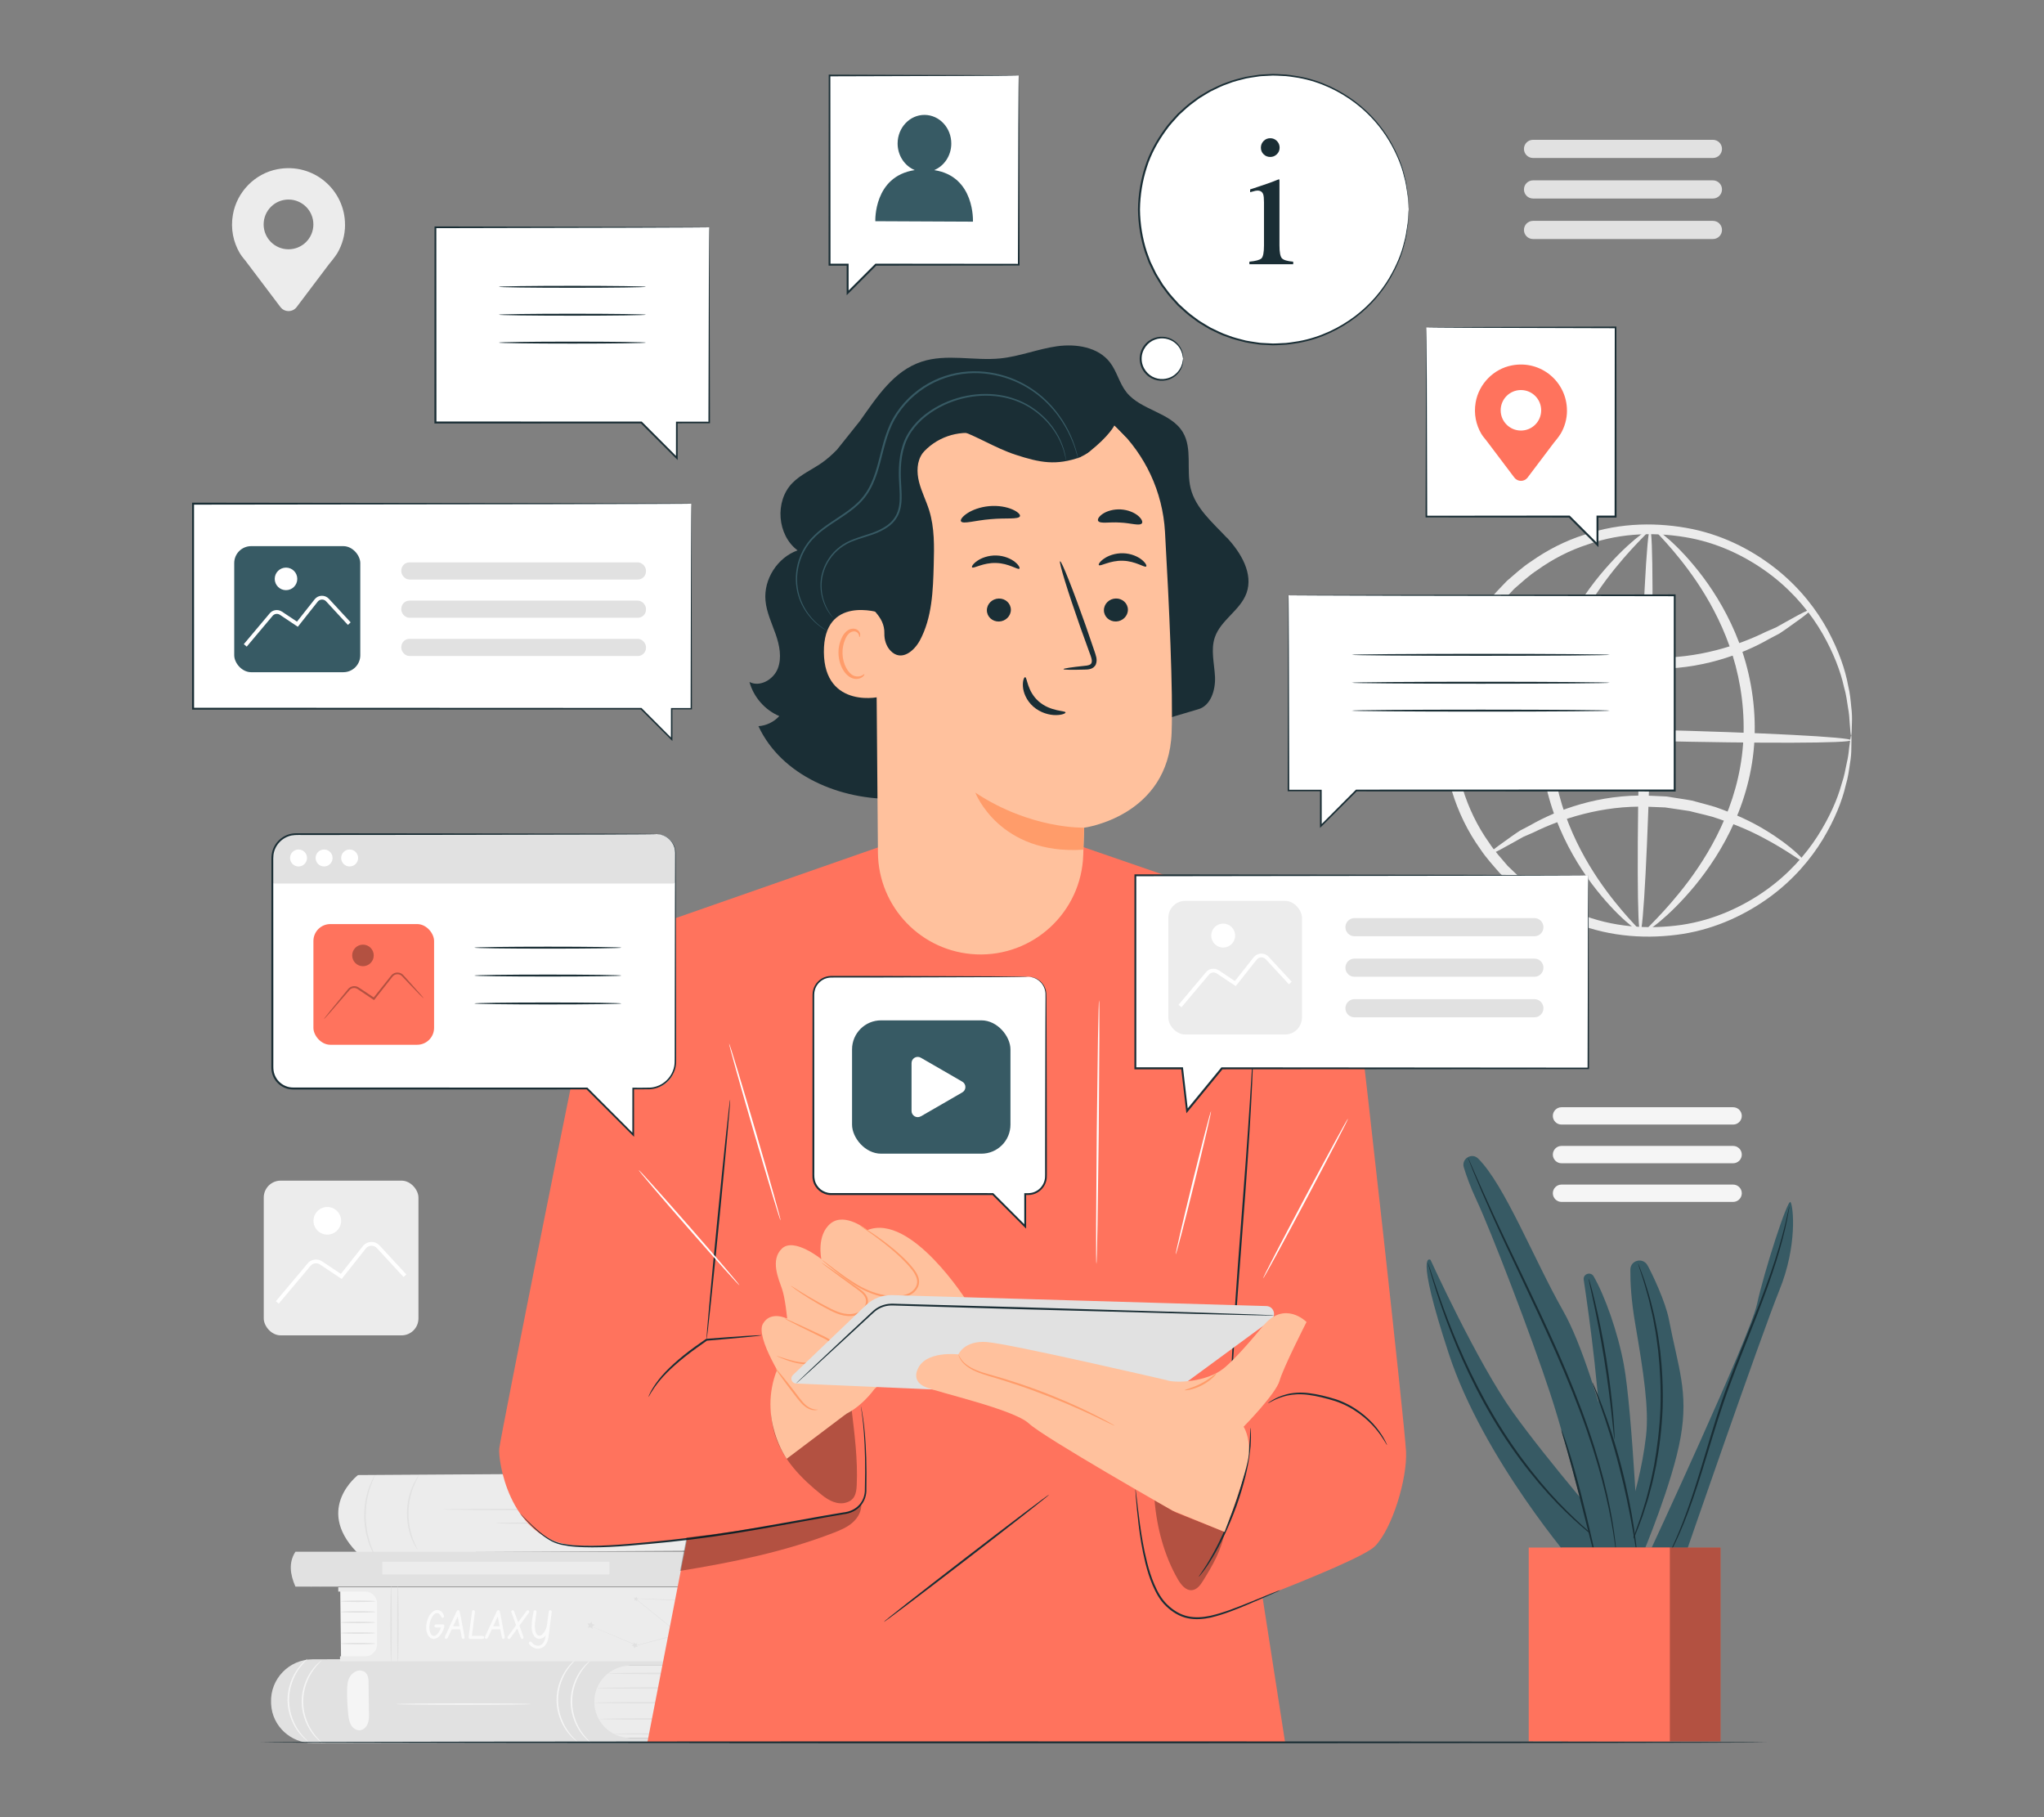 <?xml version="1.0" encoding="UTF-8"?>
<svg id="Layer_2" data-name="Layer 2" xmlns="http://www.w3.org/2000/svg" viewBox="0 0 540 480">
  <rect x="0" y="0" width="540" height="480" fill="#808080" stroke="none"/>
  <defs>
    <style>
      .cls-1 {
        fill: #ff735d;
      }

      .cls-1, .cls-2, .cls-3, .cls-4, .cls-5, .cls-6, .cls-7, .cls-8, .cls-9, .cls-10, .cls-11, .cls-12 {
        stroke-width: 0px;
      }

      .cls-2 {
        fill: #375a64;
      }

      .cls-3 {
        fill: #e1e1e1;
      }

      .cls-4 {
        fill: #ececec;
      }

      .cls-6 {
        fill: #f5f5f5;
      }

      .cls-7 {
        fill: none;
      }

      .cls-8 {
        fill: #1a2e35;
      }

      .cls-9 {
        fill: #fff;
      }

      .cls-13 {
        opacity: .3;
      }

      .cls-10 {
        fill: #ff9c6a;
      }

      .cls-11 {
        fill: #fafafa;
      }

      .cls-12 {
        fill: #ffc19d;
      }
    </style>
  </defs>
  <g id="Layer_2-2" data-name="Layer 2">
    <g>
      <g>
        <g>
          <rect class="cls-4" x="69.68" y="311.86" width="40.87" height="40.87" rx="4.47" ry="4.47"/>
          <path class="cls-9" d="M73.64,344.35l-.76-.64,8.26-9.82c.89-1.26,2.65-1.58,3.96-.7l4.96,3.3,5.8-7.33c.53-.67,1.32-1.07,2.17-1.1.84-.05,1.67.31,2.25.93l7.07,7.65-.73.68-7.07-7.65c-.38-.41-.91-.64-1.48-.61-.56.02-1.08.29-1.43.73l-6.37,8.05-5.72-3.82c-.86-.58-2.02-.37-2.62.48l-8.29,9.85Z"/>
          <path class="cls-9" d="M90.12,322.47c0,2.02-1.64,3.65-3.65,3.65s-3.65-1.64-3.65-3.65,1.64-3.65,3.65-3.65,3.65,1.64,3.65,3.65Z"/>
        </g>
        <g>
          <path class="cls-4" d="M489.04,194.29c-.1,0-.23-1.17-.38-3.38-.05-1.11-.15-2.47-.45-4.06-.25-1.6-.47-3.45-1.07-5.46-.89-4.08-2.74-8.92-5.67-14.05-2.95-5.11-7.22-10.46-13.06-15.05-5.83-4.54-13.19-8.45-21.74-10.14-8.49-1.63-18.11-1.57-27.32,1.7-4.64,1.5-9.13,3.81-13.27,6.77-2.14,1.4-4.02,3.17-5.99,4.86-1.78,1.89-3.66,3.73-5.21,5.89-6.57,8.33-10.42,19.13-10.8,30.36-.17,11.23,3.15,22.21,9.31,30.85,1.44,2.23,3.23,4.16,4.92,6.14,1.89,1.79,3.68,3.65,5.75,5.15,4,3.16,8.37,5.69,12.93,7.41,9.05,3.72,18.65,4.25,27.21,3.03,8.62-1.27,16.17-4.82,22.21-9.07,6.06-4.29,10.58-9.43,13.78-14.4,3.17-4.98,5.25-9.72,6.34-13.76.69-1.98,1.01-3.82,1.33-5.4.38-1.58.55-2.93.65-4.04.26-2.2.45-3.36.55-3.36.1,0,.11,1.17.04,3.41,0,1.12-.09,2.51-.38,4.13-.24,1.62-.47,3.51-1.09,5.56-.95,4.17-2.92,9.1-6.06,14.32-3.16,5.2-7.73,10.63-13.95,15.2-6.2,4.53-14.02,8.35-23.03,9.79-8.94,1.39-19.02.93-28.58-2.91-4.81-1.78-9.44-4.41-13.67-7.71-2.19-1.57-4.09-3.52-6.08-5.4-1.8-2.07-3.68-4.11-5.22-6.45-6.53-9.09-10.07-20.71-9.88-32.57.39-11.85,4.49-23.28,11.45-32.04,1.65-2.26,3.63-4.21,5.52-6.19,2.08-1.78,4.08-3.63,6.34-5.1,4.38-3.09,9.13-5.5,14.02-7.04,9.73-3.37,19.82-3.34,28.69-1.52,8.93,1.88,16.56,6.07,22.53,10.9,5.99,4.87,10.29,10.51,13.19,15.86,2.88,5.37,4.61,10.39,5.36,14.6.52,2.08.66,3.98.82,5.61.22,1.63.22,3.02.18,4.14-.04,2.24-.1,3.41-.21,3.41Z"/>
          <path class="cls-4" d="M478.39,161.03c.12.16-.84,1-2.7,2.38-1.02.73-2.15,1.55-3.43,2.46-.68.46-1.39.99-2.18,1.49-.84.44-1.71.89-2.62,1.37-7.12,4.12-18.41,8.32-31.29,7.88-1.6-.07-3.18-.14-4.74-.21-1.54-.24-3.05-.48-4.55-.71-.74-.13-1.49-.22-2.21-.37-.71-.19-1.42-.38-2.12-.57-1.4-.39-2.78-.72-4.09-1.14-5.22-1.82-9.73-3.93-13.28-6.12-7.13-4.31-10.61-8.24-10.34-8.49.29-.33,4.16,2.95,11.35,6.69,3.57,1.9,8.01,3.74,13.07,5.35,1.27.37,2.61.65,3.95,1,.67.17,1.35.34,2.04.51.7.11,1.4.21,2.12.32,1.43.21,2.87.42,4.34.64,1.49.06,2.99.12,4.52.18,12.25.42,23.1-3.25,30.3-6.8.92-.4,1.8-.78,2.65-1.15.81-.42,1.54-.87,2.25-1.26,1.35-.74,2.55-1.41,3.63-2,2.02-1.07,3.2-1.59,3.32-1.42Z"/>
          <path class="cls-4" d="M393.23,225.75c-.12-.16.84-1,2.7-2.38,1.02-.73,2.15-1.55,3.43-2.46.68-.46,1.39-.99,2.18-1.49.84-.44,1.71-.89,2.62-1.37,7.12-4.12,18.41-8.32,31.29-7.88,1.6.07,3.18.14,4.74.21,1.54.24,3.05.48,4.55.71.74.13,1.48.22,2.21.37.71.19,1.42.38,2.12.57,1.4.39,2.78.72,4.09,1.14,5.22,1.82,9.73,3.93,13.28,6.12,7.13,4.31,10.61,8.24,10.34,8.49-.29.33-4.16-2.95-11.35-6.69-3.57-1.89-8.01-3.74-13.07-5.35-1.27-.37-2.61-.65-3.95-.99-.67-.17-1.35-.34-2.04-.51-.7-.11-1.4-.21-2.12-.32-1.43-.21-2.87-.42-4.34-.64-1.49-.06-2.99-.12-4.51-.18-12.25-.42-23.1,3.25-30.3,6.8-.92.4-1.8.78-2.65,1.15-.81.42-1.54.88-2.25,1.26-1.35.74-2.55,1.41-3.63,2-2.02,1.07-3.2,1.59-3.32,1.42Z"/>
          <path class="cls-4" d="M489.01,195.53c-.02.81-23.86.88-53.25.17-29.4-.71-53.2-1.95-53.18-2.76.02-.81,23.86-.88,53.26-.17,29.39.71,53.2,1.95,53.18,2.75Z"/>
          <path class="cls-4" d="M433.33,246.17c-.81-.02-.88-23.86-.17-53.23.71-29.39,1.95-53.19,2.76-53.17.81.02.88,23.85.17,53.24-.71,29.38-1.95,53.18-2.75,53.16Z"/>
          <path class="cls-4" d="M433.34,246.09c-.2.31-6.06-3.67-12.83-12.67-3.35-4.5-6.86-10.28-9.51-17.27-2.64-6.98-4.3-15.19-4.12-23.85.15-8.68,2.34-16.81,5.37-23.61,3.04-6.83,6.85-12.41,10.4-16.74,7.17-8.66,13.08-12.5,13.28-12.19.29.33-5.07,4.69-11.65,13.47-3.25,4.39-6.77,9.91-9.55,16.54-2.79,6.6-4.77,14.34-4.92,22.59-.17,8.26,1.32,16.11,3.73,22.87,2.41,6.77,5.62,12.47,8.67,17,6.16,9.07,11.44,13.54,11.14,13.87Z"/>
          <path class="cls-4" d="M437.11,139.78c.2-.31,6.06,3.67,12.83,12.67,3.35,4.5,6.86,10.28,9.51,17.27,2.64,6.98,4.3,15.2,4.12,23.85-.15,8.68-2.34,16.81-5.37,23.61-3.04,6.83-6.85,12.41-10.4,16.74-7.17,8.66-13.08,12.5-13.28,12.19-.29-.33,5.07-4.69,11.65-13.47,3.25-4.39,6.77-9.91,9.55-16.54,2.79-6.6,4.77-14.34,4.92-22.59.17-8.26-1.32-16.11-3.73-22.87-2.41-6.77-5.62-12.47-8.67-17-6.16-9.07-11.44-13.54-11.14-13.87Z"/>
        </g>
        <g>
          <path class="cls-3" d="M452.53,41.73h-47.52c-1.33,0-2.4-1.07-2.4-2.4h0c0-1.33,1.07-2.4,2.4-2.4h47.52c1.33,0,2.4,1.07,2.4,2.4h0c0,1.33-1.07,2.4-2.4,2.4Z"/>
          <path class="cls-3" d="M452.53,52.44h-47.52c-1.33,0-2.4-1.07-2.4-2.4h0c0-1.33,1.07-2.4,2.4-2.4h47.52c1.33,0,2.4,1.07,2.4,2.4h0c0,1.33-1.07,2.4-2.4,2.4Z"/>
          <path class="cls-3" d="M452.53,63.14h-47.52c-1.33,0-2.4-1.07-2.4-2.4h0c0-1.33,1.07-2.4,2.4-2.4h47.52c1.33,0,2.4,1.07,2.4,2.4h0c0,1.33-1.07,2.4-2.4,2.4Z"/>
        </g>
        <g>
          <path class="cls-6" d="M457.87,297.05h-45.34c-1.26,0-2.29-1.03-2.29-2.29h0c0-1.26,1.03-2.29,2.29-2.29h45.34c1.26,0,2.29,1.03,2.29,2.29h0c0,1.26-1.02,2.29-2.29,2.29Z"/>
          <path class="cls-6" d="M457.87,307.27h-45.34c-1.26,0-2.29-1.03-2.29-2.29h0c0-1.26,1.03-2.29,2.29-2.29h45.34c1.26,0,2.29,1.03,2.29,2.29h0c0,1.26-1.02,2.29-2.29,2.29Z"/>
          <path class="cls-6" d="M457.87,317.48h-45.34c-1.26,0-2.29-1.03-2.29-2.29h0c0-1.26,1.03-2.29,2.29-2.29h45.34c1.26,0,2.29,1.03,2.29,2.29h0c0,1.26-1.02,2.29-2.29,2.29Z"/>
        </g>
        <path class="cls-4" d="M91.15,59.35c0-9.19-8.31-16.44-17.82-14.66-5.99,1.12-10.76,6.01-11.8,12.01-.66,3.75.12,7.28,1.83,10.19h0l.04.06c.57.96,1.29,1.65,2.01,2.67l8.67,11.48c1.08,1.43,3.22,1.43,4.3,0l8.52-11.29s1.59-1.9,2.17-2.87l.03-.04h0c1.3-2.22,2.06-4.79,2.06-7.54ZM76.22,65.85c-3.63,0-6.57-2.94-6.57-6.57s2.94-6.57,6.57-6.57,6.57,2.94,6.57,6.57-2.94,6.57-6.57,6.57Z"/>
        <g>
          <g>
            <path class="cls-4" d="M94.58,389.63s-11.42,8.7-.48,20.2c.19.2.45.31.72.31l99.81-.58s8.52-9.56,1.45-20.58l-101.5.65Z"/>
            <path class="cls-3" d="M172.57,398.72c0,.11-12.43.2-27.76.2s-27.76-.09-27.76-.2,12.43-.2,27.76-.2,27.76.09,27.76.2Z"/>
            <path class="cls-3" d="M157.05,402.33c0,.11-5.84.2-13.05.2s-13.05-.09-13.05-.2,5.84-.2,13.05-.2,13.05.09,13.05.2Z"/>
            <path class="cls-3" d="M182.78,409.24c-.07-.02.22-1.15.53-2.99.31-1.85.6-4.43.58-7.28-.03-2.86-.37-5.43-.71-7.27-.34-1.84-.65-2.97-.59-2.98.03,0,.13.27.29.77.17.5.37,1.24.57,2.16.42,1.84.81,4.44.84,7.32.02,2.89-.31,5.49-.7,7.34-.19.92-.38,1.67-.53,2.17-.15.51-.25.78-.28.77Z"/>
            <path class="cls-3" d="M190.23,388.86s.18.24.44.73c.14.24.29.54.44.89.16.36.35.76.51,1.22.36.91.68,2.04.95,3.31.24,1.28.41,2.7.43,4.2,0,1.5-.14,2.93-.37,4.21-.25,1.28-.55,2.41-.9,3.33-.15.47-.34.87-.49,1.23-.15.36-.3.66-.43.9-.26.48-.41.75-.43.73-.07-.03.49-1.11,1.08-2.95.3-.92.58-2.04.8-3.3.2-1.26.33-2.66.33-4.14-.02-1.48-.18-2.87-.4-4.13-.24-1.25-.54-2.37-.85-3.29-.62-1.83-1.2-2.9-1.13-2.94Z"/>
            <path class="cls-3" d="M110.33,409.37s-.19-.22-.46-.67c-.14-.22-.31-.5-.47-.83-.16-.33-.37-.71-.53-1.15-.37-.86-.71-1.93-.97-3.15-.24-1.22-.4-2.58-.39-4.02.03-1.44.22-2.8.49-4.01.3-1.21.66-2.27,1.06-3.12.17-.44.39-.8.56-1.13.17-.33.34-.6.49-.82.29-.44.46-.67.48-.65.07.04-.57,1.01-1.27,2.72-.36.85-.69,1.9-.96,3.09-.25,1.19-.43,2.53-.45,3.93-.01,1.41.13,2.74.35,3.94.24,1.19.54,2.26.87,3.12.65,1.73,1.27,2.71,1.2,2.75Z"/>
            <path class="cls-3" d="M99.55,411.81s-.2-.25-.51-.76c-.16-.25-.34-.56-.52-.94-.18-.38-.42-.79-.6-1.29-.42-.97-.82-2.16-1.14-3.52-.3-1.36-.52-2.89-.56-4.5-.03-1.61.12-3.15.36-4.52.26-1.37.6-2.59.99-3.57.17-.5.38-.93.55-1.31.16-.39.33-.7.48-.96.29-.51.45-.79.48-.78.07.04-.57,1.17-1.24,3.15-.34.98-.65,2.19-.89,3.54-.22,1.36-.35,2.87-.32,4.45.04,1.59.25,3.09.52,4.43.3,1.34.66,2.53,1.04,3.5.76,1.94,1.44,3.05,1.37,3.09Z"/>
          </g>
          <g>
            <g>
              <path class="cls-4" d="M190.97,439.96v19.1h-36.96v-19.1h36.96Z"/>
              <path class="cls-3" d="M71.61,449.68c0,.17.01.34.02.51.3,5.78,5.21,10.25,10.99,10.25h110.07v-1.38h-26.13c-5.27,0-9.55-4.28-9.55-9.55h0c0-5.27,4.28-9.55,9.55-9.55h26.13v-2.03l-110.1.37c-6.21.02-11.21,5.17-10.98,11.38Z"/>
              <path class="cls-3" d="M190.97,449.76c0,.11-7.6.2-16.97.2s-16.97-.09-16.97-.2,7.6-.2,16.97-.2,16.97.09,16.97.2Z"/>
              <path class="cls-3" d="M190.44,454.06c0,.11-7.19.2-16.06.2s-16.06-.09-16.06-.2,7.19-.2,16.06-.2,16.06.09,16.06.2Z"/>
              <path class="cls-3" d="M190.97,458c0,.11-6.46.2-14.44.2s-14.44-.09-14.44-.2,6.46-.2,14.44-.2,14.44.09,14.44.2Z"/>
              <path class="cls-3" d="M190.97,445.89c0,.11-7.44.2-16.62.2s-16.62-.09-16.62-.2,7.44-.2,16.62-.2,16.62.09,16.62.2Z"/>
              <path class="cls-3" d="M190.44,442.03c0,.11-6.63.2-14.8.2s-14.8-.09-14.8-.2,6.62-.2,14.8-.2,14.8.09,14.8.2Z"/>
            </g>
            <path class="cls-6" d="M84.95,438.62c.06.06-1.08.92-2.34,2.78-1.26,1.83-2.55,4.79-2.51,8.21.04,3.43,1.4,6.36,2.7,8.15,1.31,1.83,2.46,2.66,2.4,2.72-.01.02-.31-.18-.79-.59-.49-.41-1.14-1.06-1.84-1.97-1.39-1.79-2.83-4.78-2.88-8.32-.04-3.53,1.33-6.56,2.68-8.38.67-.92,1.31-1.59,1.79-2.01.48-.42.77-.62.78-.6Z"/>
            <path class="cls-6" d="M81.22,438.21c.06.06-1.08.92-2.34,2.78-1.26,1.83-2.55,4.79-2.51,8.21.04,3.43,1.4,6.36,2.7,8.15,1.31,1.83,2.46,2.66,2.4,2.72-.01.02-.31-.18-.79-.59-.49-.41-1.14-1.06-1.84-1.97-1.39-1.79-2.83-4.78-2.88-8.32-.04-3.53,1.33-6.56,2.68-8.38.67-.92,1.31-1.59,1.79-2.01.48-.42.77-.62.78-.6Z"/>
            <path class="cls-6" d="M156.01,438.62c.06.06-1.08.92-2.34,2.78-1.26,1.83-2.55,4.79-2.51,8.21.04,3.43,1.4,6.36,2.7,8.15,1.31,1.83,2.46,2.66,2.4,2.72-.01.02-.31-.18-.79-.59-.49-.41-1.14-1.06-1.84-1.97-1.39-1.79-2.83-4.78-2.88-8.32-.04-3.53,1.34-6.56,2.68-8.38.67-.92,1.31-1.59,1.79-2.01.48-.42.77-.62.78-.6Z"/>
            <path class="cls-6" d="M152.29,438.21c.06.06-1.08.92-2.34,2.78-1.26,1.83-2.55,4.79-2.51,8.21.04,3.43,1.4,6.36,2.7,8.15,1.31,1.83,2.46,2.66,2.4,2.72-.01.02-.31-.18-.79-.59-.49-.41-1.14-1.06-1.84-1.97-1.39-1.79-2.83-4.78-2.88-8.32-.04-3.53,1.33-6.56,2.68-8.38.67-.92,1.31-1.59,1.79-2.01.48-.42.77-.62.78-.6Z"/>
            <path class="cls-6" d="M97.47,452.37c-.03-2.59-.07-5.18-.1-7.77,0-.68-.02-1.37-.27-2-.25-.63-.8-1.19-1.47-1.24-.97-.43-2.49.38-3.17,1.5-.68,1.12-.75,2.5-.76,3.81-.01,2.05.08,4.1.3,6.14.1.97.24,1.96.72,2.81.48.84,1.4,1.51,2.37,1.42.96-.09,1.74-.9,2.08-1.8.34-.9.33-1.9.32-2.86Z"/>
            <path class="cls-6" d="M140.22,450.13c0,.11-7.96.2-17.77.2s-17.77-.09-17.77-.2,7.96-.2,17.77-.2,17.77.09,17.77.2Z"/>
          </g>
          <g>
            <g>
              <g>
                <polygon class="cls-6" points="90.1 437.86 89.89 419.75 99.75 419.75 100.09 437.86 90.1 437.86"/>
                <path class="cls-3" d="M99.17,422.97c0,.11-2.05.2-4.58.2s-4.58-.09-4.58-.2,2.05-.2,4.58-.2,4.58.09,4.58.2Z"/>
                <path class="cls-3" d="M99.17,425.77c0,.11-2.05.2-4.58.2s-4.58-.09-4.58-.2,2.05-.2,4.58-.2,4.58.09,4.58.2Z"/>
                <path class="cls-3" d="M99.17,428.56c0,.11-2.05.2-4.58.2s-4.58-.09-4.58-.2,2.05-.2,4.58-.2,4.58.09,4.58.2Z"/>
                <path class="cls-3" d="M99.17,431.36c0,.11-2.05.2-4.58.2s-4.58-.09-4.58-.2,2.05-.2,4.58-.2,4.58.09,4.58.2Z"/>
                <path class="cls-3" d="M99.17,434.15c0,.11-2.05.2-4.58.2s-4.58-.09-4.58-.2,2.05-.2,4.58-.2,4.58.09,4.58.2Z"/>
              </g>
              <path class="cls-4" d="M89.37,419.27h109.22c1.35,6,1.16,12.59,0,19.57h-108.76v-1.33h6.65c1.73,0,3.14-1.41,3.14-3.14v-10.83c0-1.73-1.4-3.14-3.14-3.14h-7.11v-1.13Z"/>
              <g>
                <path class="cls-11" d="M115.19,429.07h1.82c.07,0,.13.02.2.05.13.08.2.19.2.34,0,.05,0,.08-.01.12-.04.15-.08.31-.12.47-.25.83-.63,1.52-1.14,2.06-.5.54-1.02.8-1.55.8-.07,0-.15,0-.22-.01-.5-.08-.91-.37-1.24-.9-.36-.58-.54-1.32-.54-2.19,0-.52.07-1.04.22-1.56.23-.85.59-1.55,1.08-2.11.51-.58,1.06-.87,1.64-.87.24,0,.47.05.69.16.47.23.83.67,1.06,1.33.03.06.04.12.04.18,0,.07-.02.13-.05.2-.08.13-.19.2-.34.2-.04,0-.08,0-.12-.02-.13-.04-.21-.12-.25-.25l-.02-.03c-.06-.16-.13-.3-.22-.43-.24-.35-.53-.52-.87-.52-.2,0-.4.07-.6.22-.38.27-.71.75-.99,1.43-.29.7-.43,1.38-.43,2.06s.1,1.18.31,1.62c.23.48.55.71.95.71.27,0,.56-.18.88-.53.39-.44.7-1,.94-1.69-.84,0-1.28,0-1.31-.02-.28-.05-.43-.19-.44-.44,0-.05.02-.09.04-.13.07-.15.21-.22.41-.22Z"/>
                <path class="cls-11" d="M121.39,425.51s.03.08.05.13c.08.27.51,2.52,1.29,6.77.01.03.02.06.02.1,0,.07-.02.14-.05.2-.08.13-.19.2-.33.2-.02,0-.04,0-.06,0-.16-.03-.26-.12-.3-.27l-.43-2.25h-2.24l-1.08,2.26s-.02.05-.04.07c-.1.13-.22.19-.34.19-.08,0-.15-.02-.21-.06-.12-.08-.18-.19-.18-.33,0-.04,0-.08.02-.12.07-.16.18-.4.33-.74,1.57-3.43,2.51-5.45,2.82-6.07.09-.18.21-.27.38-.27.16,0,.28.07.36.2ZM120.91,427.02l-1.21,2.55h1.71l-.5-2.55Z"/>
                <path class="cls-11" d="M127.49,432.91h-3.29c-.08,0-.15-.02-.21-.06-.09-.07-.16-.21-.19-.41h0c0-.14.3-2.38.91-6.74,0-.05,0-.1.02-.14.07-.16.19-.24.35-.24.07,0,.13.02.18.04.14.07.21.19.21.35-.03.3-.1.91-.22,1.85-.38,2.88-.57,4.4-.59,4.56h2.8c.08,0,.15.01.21.04.17.07.25.19.25.37,0,.04,0,.09-.02.13-.06.15-.19.24-.41.27Z"/>
                <path class="cls-11" d="M131.99,425.51s.03.08.05.13c.08.27.51,2.52,1.29,6.77.01.03.02.06.02.1,0,.07-.02.14-.05.2-.08.13-.19.2-.33.2-.02,0-.04,0-.06,0-.16-.03-.26-.12-.3-.27l-.43-2.25h-2.24l-1.08,2.26s-.02.05-.04.07c-.1.13-.22.19-.34.19-.08,0-.15-.02-.21-.06-.12-.08-.18-.19-.18-.33,0-.04,0-.08.02-.12.07-.16.18-.4.33-.74,1.57-3.43,2.51-5.45,2.82-6.07.09-.18.21-.27.38-.27.16,0,.28.07.36.2ZM131.5,427.02l-1.21,2.55h1.71l-.5-2.55Z"/>
                <path class="cls-11" d="M137.23,429.4c.26.71.46,1.26.59,1.65.34.94.51,1.43.51,1.49,0,.07-.02.14-.06.2-.08.12-.19.18-.33.18-.15,0-.25-.09-.33-.26-.02-.07-.05-.13-.06-.17-.18-.41-.47-1.18-.88-2.32l-1.86,2.55c-.1.13-.22.2-.35.21-.07,0-.14-.02-.2-.05-.12-.08-.19-.18-.19-.33,0-.03,0-.06,0-.08,0-.06.07-.16.2-.32.62-.81,1.31-1.77,2.07-2.88-.08-.22-.15-.43-.23-.62-.7-1.88-1.05-2.85-1.05-2.91,0-.07.02-.14.05-.2.07-.13.18-.2.32-.2.17,0,.29.08.37.22l1.1,2.96,2.2-2.99c.09-.12.21-.18.35-.19.06,0,.12.01.18.04.13.07.19.19.19.35,0,.06-.01.12-.04.18l-2.55,3.5Z"/>
                <path class="cls-11" d="M145.38,425.34c.06,0,.12.01.18.04.13.07.2.18.21.34-.54,4.26-.84,6.56-.89,6.9-.12.72-.36,1.32-.71,1.8-.53.72-1.25,1.07-2.19,1.07-.3,0-.65-.09-1.05-.28-.56-.26-.95-.6-1.16-1.02-.03-.06-.04-.12-.04-.19s.02-.13.05-.2c.08-.13.19-.2.34-.2.12,0,.22.06.3.16.49.64,1.05.96,1.69.96.51,0,.94-.22,1.31-.66.41-.5.66-1.19.73-2.07-.13.2-.29.37-.49.51-.36.26-.75.39-1.18.39-.07,0-.15,0-.22-.01-.5-.07-.92-.37-1.25-.9-.37-.58-.55-1.32-.55-2.19,0-.4.02-.81.05-1.24.06-.67.21-1.61.45-2.84,0-.04.02-.08.03-.11.07-.18.19-.27.35-.27.07,0,.13.02.19.05.13.07.2.18.2.31,0,.2-.06.7-.18,1.5-.17,1.17-.26,1.94-.26,2.29,0,.73.1,1.33.29,1.79.23.54.55.8.98.8.04,0,.09,0,.13-.02.32-.07.65-.33.98-.79.39-.53.66-1.13.81-1.81l.5-3.75c0-.06.02-.11.05-.17.07-.14.19-.21.34-.21Z"/>
              </g>
              <path class="cls-6" d="M194.49,439.09c-.11,0-.2-4.49-.2-10.04s.09-10.04.2-10.04.2,4.49.2,10.04-.09,10.04-.2,10.04Z"/>
              <path class="cls-3" d="M105.11,439.09c-.11,0-.2-4.49-.2-10.04s.09-10.04.2-10.04.2,4.49.2,10.04-.09,10.04-.2,10.04Z"/>
              <path class="cls-6" d="M196.41,439.09c-.11,0-.2-4.49-.2-10.04s.09-10.04.2-10.04.2,4.49.2,10.04-.09,10.04-.2,10.04Z"/>
              <path class="cls-3" d="M103.32,439.09c-.11,0-.2-4.49-.2-10.04s.09-10.04.2-10.04.2,4.49.2,10.04-.09,10.04-.2,10.04Z"/>
            </g>
            <g>
              <path class="cls-3" d="M168.01,422.33l-.02-.03c2.98,2.41,7.04,5.68,11.54,9.31l.1.08-.13.03c-.49.13-1.01.27-1.54.4-3.51.92-6.83,1.79-9.75,2.56h-.02s-.02,0-.02,0c-3.62-1.54-6.68-2.83-8.83-3.75-1.07-.46-1.92-.82-2.5-1.07-.28-.12-.5-.22-.66-.29-.07-.03-.13-.06-.17-.08-.04-.02-.06-.03-.06-.03,0,0,.02,0,.06.02.04.02.1.04.17.07.16.06.38.15.67.27.59.24,1.44.6,2.51,1.04,2.16.9,5.22,2.18,8.85,3.7h-.04c2.92-.77,6.24-1.65,9.74-2.57.53-.14,1.05-.28,1.54-.4l-.02.12c-4.5-3.65-8.54-6.93-11.52-9.34h-.02s0-.03,0-.03"/>
              <polygon class="cls-3" points="178.49 430.15 179.12 430.75 179.97 430.56 179.6 431.35 180.03 432.09 179.17 431.98 178.6 432.63 178.44 431.78 177.65 431.43 178.4 431.01 178.49 430.15"/>
              <polygon class="cls-3" points="167.42 433.82 167.85 434.18 168.39 434.03 168.18 434.55 168.49 435.02 167.93 434.98 167.58 435.42 167.45 434.88 166.92 434.68 167.4 434.38 167.42 433.82"/>
              <polygon class="cls-3" points="155.19 428.81 155.87 428.85 156.3 428.31 156.47 428.97 157.11 429.21 156.53 429.58 156.51 430.26 155.98 429.83 155.32 430.01 155.57 429.38 155.19 428.81"/>
              <polygon class="cls-3" points="183.67 422.47 184.35 422.51 184.78 421.97 184.95 422.64 185.59 422.88 185.01 423.24 184.99 423.93 184.46 423.49 183.8 423.68 184.05 423.04 183.67 422.47"/>
              <polygon class="cls-3" points="167.45 422.02 167.89 422.05 168.16 421.7 168.27 422.13 168.68 422.28 168.31 422.51 168.29 422.95 167.95 422.67 167.53 422.79 167.69 422.39 167.45 422.02"/>
              <path class="cls-3" d="M184.63,422.95s-3.74-.08-8.34-.28c-4.61-.2-8.34-.39-8.33-.44,0-.04,3.74.08,8.34.28,4.6.2,8.33.39,8.33.44Z"/>
            </g>
          </g>
          <g>
            <path class="cls-3" d="M188.82,419.1h-110.77c-1.45-3.29-1.81-6.42,0-9.22h110.77c1.45,3.36,1.33,6.41,0,9.22Z"/>
            <rect class="cls-4" x="100.99" y="412.52" width="60.01" height="3.36"/>
            <path class="cls-3" d="M82.3,419.15s-.43-.35-.87-1.11c-.45-.76-.89-1.92-1.01-3.27-.12-1.35.12-2.58.42-3.4.3-.83.63-1.27.67-1.25.06.03-.17.52-.39,1.34-.23.82-.41,1.99-.29,3.28.12,1.29.5,2.41.86,3.18.36.77.68,1.21.62,1.25Z"/>
            <path class="cls-3" d="M84.7,419.15s-.43-.35-.87-1.11c-.45-.76-.89-1.92-1.01-3.27-.12-1.35.12-2.58.42-3.4.3-.83.63-1.27.67-1.25.06.03-.17.52-.39,1.34-.23.82-.41,1.99-.29,3.28.12,1.29.5,2.41.86,3.18.36.77.68,1.21.62,1.25Z"/>
            <path class="cls-6" d="M184.34,418.94c-.12-.04.78-1.96.78-4.51.03-2.55-.85-4.48-.73-4.52.07-.07,1.16,1.87,1.13,4.52,0,2.65-1.11,4.57-1.18,4.51Z"/>
            <path class="cls-6" d="M182.28,418.91c-.12-.03.35-1.97.33-4.42,0-2.44-.47-4.39-.34-4.41.09-.04.75,1.91.75,4.41.01,2.5-.64,4.45-.74,4.42Z"/>
          </g>
        </g>
        <g>
          <g>
            <path class="cls-2" d="M416.19,413.45s-24.29-27.95-33.45-55.91c-9.17-27.95-4.81-24.75-4.81-24.75,0,0,12.37,27.15,21.77,40.27,9.39,13.12,26.12,32.36,26.12,32.36l-9.62,8.02Z"/>
            <path class="cls-2" d="M421.03,337.15c-.78-1.36-2.87-.66-2.63.9,1.48,9.82,4.68,32.86,4.56,47.81-.16,19.41,0,26.92,0,26.92h10.11s-1.79-40.13-4.08-52.37c-1.6-8.58-5-18.1-7.96-23.26Z"/>
            <path class="cls-2" d="M426.54,409.51s6.36-13.38,8.32-30.18c.83-7.15-.65-16.8-2.86-29.69-1.07-6.24-1.31-10.99-1.28-14.29.03-2.49,3.31-3.3,4.53-1.13,1.22,2.18,4.75,9.61,5.65,14.28,2.45,12.73,5.22,19.09,3.1,31.16-2.12,12.07-9.95,30.67-9.95,30.67l-7.5-.82Z"/>
            <path class="cls-2" d="M435.65,410.33s26.67-57.31,28.52-65.81c1.85-8.5,8.13-28.09,8.87-26.98.74,1.11,1.85,11.46-2.96,23.29-4.81,11.83-25.32,71.25-25.32,71.25h-9.11"/>
            <path class="cls-8" d="M423.62,407.76s-.27-.16-.75-.51c-.47-.36-1.19-.86-2.07-1.58-1.77-1.39-4.27-3.52-7.17-6.33-5.82-5.59-13.07-14.21-19.35-24.83-6.29-10.62-10.53-21-13.21-28.61-1.34-3.81-2.32-6.92-2.95-9.09-.33-1.08-.55-1.93-.71-2.5-.15-.57-.23-.88-.21-.88.02,0,.13.29.32.85.2.61.47,1.43.81,2.47.7,2.14,1.73,5.23,3.12,9.02,2.77,7.55,7.05,17.88,13.32,28.45,6.25,10.58,13.41,19.19,19.14,24.84,2.85,2.84,5.3,5,7.02,6.44.85.74,1.55,1.27,2,1.66.46.38.69.59.68.6Z"/>
            <path class="cls-8" d="M426.54,380.27s-.12-.6-.24-1.68c-.13-1.19-.29-2.73-.49-4.59-.42-3.88-1.08-9.22-2.02-15.1-.95-5.87-2-11.16-2.81-14.97-.39-1.83-.72-3.35-.97-4.52-.23-1.07-.34-1.66-.3-1.67.04,0,.22.57.51,1.62.3,1.05.69,2.58,1.15,4.48.92,3.8,2.03,9.08,2.98,14.97.94,5.89,1.54,11.26,1.86,15.15.16,1.95.27,3.52.31,4.62.05,1.09.06,1.7.02,1.7Z"/>
            <path class="cls-8" d="M432.78,333.77s.13.24.31.73c.2.54.47,1.25.8,2.13.35.92.76,2.06,1.14,3.41.4,1.35.91,2.86,1.3,4.59.21.86.43,1.76.66,2.69.22.94.38,1.93.59,2.95.44,2.03.7,4.24,1.03,6.56.52,4.65.81,9.79.64,15.19-.22,5.4-.87,10.51-1.72,15.11-.49,2.29-.92,4.47-1.5,6.47-.28,1-.51,1.98-.8,2.9-.3.92-.58,1.8-.85,2.64-.51,1.69-1.13,3.17-1.62,4.48-.48,1.32-.97,2.43-1.39,3.32-.39.86-.71,1.54-.95,2.07-.22.47-.35.71-.37.7-.02,0,.07-.27.26-.75.22-.53.5-1.23.85-2.11.39-.91.84-2.02,1.29-3.35.46-1.32,1.05-2.8,1.54-4.49.26-.84.53-1.72.81-2.64.28-.92.5-1.9.76-2.9.56-1.99.96-4.17,1.44-6.45.82-4.58,1.45-9.66,1.67-15.03.17-5.37-.1-10.48-.59-15.11-.31-2.31-.56-4.5-.97-6.53-.19-1.02-.34-2.01-.55-2.94-.22-.93-.42-1.83-.62-2.69-.36-1.72-.84-3.24-1.21-4.59-.36-1.35-.73-2.5-1.05-3.43-.29-.9-.52-1.61-.7-2.16-.15-.5-.23-.76-.21-.77Z"/>
            <path class="cls-8" d="M472.73,318.68s0,.09-.02.26c-.03.2-.07.45-.12.74-.12.65-.27,1.62-.53,2.85-.51,2.47-1.37,6.01-2.71,10.32-1.33,4.31-3.15,9.35-5.31,14.9-2.15,5.55-4.65,11.59-7.02,18.03-2.4,6.42-4.26,12.69-6,18.38-1.72,5.69-3.36,10.81-4.94,15.02-1.57,4.23-3.07,7.55-4.21,9.8-.55,1.14-1.04,1.98-1.35,2.56-.15.26-.27.48-.37.66-.09.15-.14.22-.14.21,0,0,.02-.09.09-.24.09-.18.19-.41.32-.68.28-.6.74-1.46,1.26-2.61,1.07-2.27,2.52-5.61,4.03-9.84,1.53-4.23,3.12-9.34,4.82-15.04,1.71-5.69,3.55-11.99,5.96-18.43,2.37-6.45,4.89-12.49,7.07-18.02,2.18-5.53,4.04-10.55,5.41-14.83,1.38-4.28,2.29-7.8,2.87-10.24.29-1.22.48-2.18.63-2.83.07-.29.13-.54.17-.73.04-.16.07-.25.08-.25Z"/>
            <g>
              <path class="cls-2" d="M390.5,306.02c-1.68-1.67-4.48.08-3.78,2.34.71,2.3,1.77,5.27,3.35,8.62,3.67,7.79,14.44,35.74,19.48,51.1,5.04,15.35,12.14,43.99,12.14,43.99l10.76-1.75s-9.85-47.06-19.47-64.02c-7.73-13.62-15.46-33.31-22.48-40.29Z"/>
              <path class="cls-8" d="M412.49,377.68s.23.45.55,1.29c.32.84.75,2.08,1.24,3.61.99,3.07,2.2,7.36,3.43,12.12,1.22,4.77,2.23,9.1,2.94,12.25.32,1.49.59,2.74.81,3.73.18.88.26,1.38.22,1.39-.04,0-.19-.47-.44-1.33-.26-.98-.59-2.22-.99-3.69-.82-3.24-1.91-7.49-3.1-12.2-1.22-4.76-2.37-9.06-3.26-12.15-.42-1.46-.78-2.69-1.07-3.66-.26-.86-.38-1.35-.34-1.36Z"/>
              <path class="cls-8" d="M427.1,411.2s-.03-.1-.06-.29c-.03-.22-.07-.5-.12-.85-.11-.74-.21-1.85-.44-3.26-.39-2.83-1.1-6.9-2.26-11.87-1.15-4.97-2.83-10.82-5.04-17.2-2.21-6.38-4.98-13.27-8.12-20.4-6.33-14.25-12.66-26.88-16.82-36.23-2.1-4.66-3.73-8.47-4.8-11.12-.55-1.32-.94-2.36-1.21-3.06-.12-.33-.22-.59-.3-.8-.06-.18-.09-.28-.08-.28,0,0,.06.08.14.26.09.21.21.46.35.78.32.73.75,1.74,1.31,3.02,1.13,2.62,2.81,6.4,4.96,11.04,4.25,9.29,10.63,21.9,16.97,36.16,3.14,7.14,5.9,14.05,8.09,20.46,2.19,6.4,3.83,12.28,4.94,17.28,1.11,5,1.76,9.09,2.08,11.93.19,1.42.26,2.53.34,3.28.03.35.05.63.07.85.01.19.01.29,0,.29Z"/>
              <path class="cls-8" d="M432.45,410.33s-.17-.64-.36-1.81c-.21-1.26-.5-2.93-.84-4.95-.74-4.17-1.87-9.92-3.5-16.17-1.61-6.26-3.43-11.83-4.83-15.82-.69-1.93-1.25-3.52-1.68-4.73-.4-1.11-.61-1.74-.57-1.75.04-.01.31.58.78,1.67.46,1.09,1.11,2.68,1.86,4.67,1.5,3.97,3.38,9.54,5,15.82,1.63,6.27,2.71,12.05,3.35,16.24.31,2.1.54,3.8.66,4.98.13,1.18.18,1.83.14,1.84Z"/>
            </g>
          </g>
          <g>
            <rect class="cls-1" x="412.53" y="408.78" width="42.02" height="51.19"/>
            <g class="cls-13">
              <rect class="cls-5" x="412.53" y="408.78" width="42.02" height="51.19"/>
            </g>
            <rect class="cls-1" x="403.87" y="408.78" width="37.28" height="51.19"/>
          </g>
        </g>
        <g>
          <g>
            <g>
              <path class="cls-1" d="M174.24,244.02s.03-.02.03-.02c-.01-.04-.02-.03-.03.02Z"/>
              <path class="cls-1" d="M371.46,383.43c-.33-7.18-11.11-103.84-12.73-116.25-2.6-19.82-18.54-24.79-18.54-24.79h0s-54.19-18.7-54.19-18.7h-53.62l-58.11,20.3-.03.99c-.01-.54-.01-.87,0-.97-.58.32-14.89,4.39-18.31,18.48-1.87,7.7-23.7,116.93-24.03,120.14s2.57,22.79,17.97,25.35c5.77.96,18.26.08,31.61-1.41l-10.43,53.56h168.44l-5.95-38.27c13.39-5.22,27.42-11.05,29.76-13.48,4.57-4.75,8.49-17.78,8.16-24.96ZM180.91,355.91h0s0,0,0,0Z"/>
            </g>
            <g class="cls-13">
              <path class="cls-5" d="M224.95,372.08c-.4-3.42-.96-6.89-2.48-9.99-1.52-3.09-4.15-5.8-7.49-6.66-3.34-.86-7.33.53-8.81,3.65-6.08,17.06-.55,26.66,11.04,35.88,1.84,1.46,4.11,2.61,6.36,1.93,2.21-.67,2.66-2.29,2.77-4.6.3-6.83-.58-13.42-1.38-20.21Z"/>
            </g>
            <path class="cls-8" d="M201.22,352.71s-.39.09-1.1.18c-.81.09-1.83.19-3.05.32-2.6.26-6.24.58-10.39.93l.12-.04c-.95.66-1.93,1.34-2.91,2.06-4.06,2.93-7.47,5.94-9.56,8.47-1.05,1.25-1.78,2.36-2.27,3.14-.46.79-.71,1.24-.75,1.22-.03-.01.16-.49.57-1.32.44-.81,1.13-1.97,2.16-3.27,2.04-2.62,5.46-5.71,9.54-8.66.99-.72,1.98-1.41,2.93-2.06l.06-.04h.07c4.15-.33,7.8-.59,10.4-.76,1.23-.07,2.25-.13,3.06-.17.72-.03,1.11-.03,1.11,0Z"/>
            <path class="cls-8" d="M227.42,371.43s.04.1.08.3c.05.23.11.52.19.89.14.79.35,1.96.53,3.48.37,3.03.68,7.45.7,12.91,0,1.37,0,2.8-.03,4.29.07,1.5-.4,3.17-1.51,4.42-1.07,1.28-2.76,2.06-4.47,2.24-1.68.29-3.42.59-5.19.9-7.1,1.25-14.89,2.75-23.11,4.08-8.22,1.34-16.11,2.27-23.31,2.9-7.18.67-13.69,1.14-19.16.74-1.37-.08-2.66-.29-3.88-.54-1.21-.3-2.32-.74-3.24-1.33-1.87-1.14-3.25-2.44-4.35-3.49-1.1-1.07-1.9-1.93-2.45-2.52-.25-.28-.46-.5-.61-.68-.14-.16-.2-.24-.2-.24,0,0,.09.06.23.21.17.16.38.38.65.64.57.57,1.4,1.41,2.51,2.45,1.12,1.02,2.51,2.29,4.36,3.38.92.56,1.99.97,3.17,1.25,1.19.23,2.47.42,3.83.49,5.43.35,11.92-.15,19.1-.85,7.18-.66,15.05-1.6,23.27-2.94,8.21-1.32,16-2.81,23.11-4.04,1.78-.3,3.51-.6,5.2-.88,1.69-.17,3.2-.89,4.22-2.07,1.03-1.17,1.49-2.67,1.43-4.15.04-1.49.06-2.91.07-4.28.03-5.45-.22-9.86-.53-12.89-.15-1.52-.32-2.69-.43-3.48-.06-.37-.1-.67-.14-.9-.03-.2-.04-.31-.03-.31Z"/>
            <path class="cls-8" d="M192.9,290.41c.14.01-1.14,14.24-2.86,31.76-1.72,17.53-3.24,31.73-3.38,31.71-.14-.01,1.14-14.23,2.86-31.76,1.72-17.53,3.24-31.72,3.38-31.71Z"/>
            <path class="cls-8" d="M331.06,278.03s.01.08.01.24c0,.19,0,.42,0,.71-.02.67-.05,1.58-.08,2.73-.08,2.37-.24,5.79-.46,10.02-.45,8.46-1.25,20.13-2.25,33.02-1,12.89-1.86,24.55-2.4,33-.26,4.19-.48,7.6-.63,10.01-.08,1.15-.14,2.06-.18,2.72-.02.28-.04.52-.06.71-.02.16-.03.24-.04.24s-.01-.08-.01-.24c0-.19,0-.42,0-.71.02-.67.05-1.58.08-2.73.08-2.37.24-5.79.46-10.02.45-8.46,1.25-20.13,2.25-33.02,1-12.88,1.86-24.55,2.4-33,.26-4.19.48-7.6.63-10.01.08-1.15.14-2.06.18-2.72.02-.28.04-.52.06-.71.02-.16.03-.24.04-.24Z"/>
            <path class="cls-8" d="M366.46,381.73c-.1.06-.95-1.87-3.11-4.42-2.14-2.52-5.77-5.61-10.61-7.22-2.42-.75-4.8-1.34-6.98-1.63-2.18-.3-4.17-.18-5.79.19-1.61.38-2.86.93-3.69,1.36-.83.43-1.28.68-1.31.65,0-.02.09-.1.3-.24.21-.14.5-.36.91-.59.81-.48,2.05-1.1,3.7-1.53,1.65-.43,3.71-.59,5.93-.31,2.23.27,4.61.85,7.09,1.61,4.95,1.65,8.63,4.86,10.73,7.48,1.06,1.32,1.78,2.49,2.22,3.32.44.84.63,1.32.6,1.33Z"/>
            <path class="cls-8" d="M338.23,420.04s-.19.12-.58.3c-.44.2-1.01.45-1.72.77-1.5.66-3.66,1.61-6.35,2.75-2.7,1.12-5.91,2.5-9.7,3.41-1.9.4-4,.63-6.11.18-2.12-.43-4.1-1.64-5.72-3.21-1.67-1.59-2.71-3.59-3.55-5.53-.83-1.95-1.42-3.91-1.89-5.79-.93-3.77-1.44-7.22-1.8-10.12-.35-2.9-.55-5.26-.69-6.89-.06-.77-.1-1.39-.14-1.88-.03-.43-.03-.66-.01-.66.02,0,.06.22.12.65.06.48.14,1.1.24,1.87.2,1.62.45,3.97.85,6.86.41,2.89.95,6.32,1.9,10.05.47,1.86,1.07,3.8,1.89,5.71.82,1.9,1.85,3.85,3.43,5.35,1.58,1.53,3.46,2.67,5.47,3.09,2.01.44,4.04.23,5.9-.15,3.73-.87,6.96-2.21,9.67-3.28,2.66-1.08,4.84-1.96,6.41-2.6.72-.28,1.3-.51,1.75-.68.4-.15.62-.22.63-.2Z"/>
            <g class="cls-13">
              <path class="cls-5" d="M227.53,397.26c-1.49,2.08-4.67,2.51-7.19,2.94-13.37,2.27-25.45,4.44-38.96,5.9l-1.72,8.84c13.68-2.2,27.75-5.08,40.67-10.1,1.75-.68,3.51-1.43,4.92-2.67,1.41-1.24,2.43-3.05,2.28-4.93Z"/>
            </g>
            <g class="cls-13">
              <path class="cls-5" d="M305.02,396.3c.59,7.19,2.56,14.66,6.18,20.9.83,1.43,2.09,3.01,3.74,2.83,1.27-.14,2.16-1.3,2.84-2.39,2.59-4.17,4.94-8.15,5.74-13l-12.77-5.09-5.73-3.25Z"/>
            </g>
            <path class="cls-8" d="M277.17,394.8c.09.11-9.62,7.74-21.69,17.03-12.07,9.29-21.92,16.73-22.01,16.62-.09-.11,9.62-7.74,21.69-17.03,12.06-9.29,21.92-16.73,22-16.62Z"/>
            <path class="cls-8" d="M330.33,377.15s.08.59.14,1.66c.05.54,0,1.2-.02,1.96,0,.77-.1,1.63-.21,2.59-.4,3.83-1.64,9.03-3.61,14.55-2.01,5.51-4.34,10.31-6.35,13.59-.98,1.65-1.88,2.93-2.54,3.78-.67.84-1.05,1.3-1.08,1.27s.3-.52.91-1.39c.6-.89,1.44-2.18,2.38-3.85,1.91-3.31,4.18-8.1,6.17-13.58,1.96-5.49,3.24-10.64,3.74-14.42.13-.95.25-1.8.28-2.56.05-.76.13-1.41.11-1.94,0-1.07.03-1.66.06-1.66Z"/>
          </g>
          <g>
            <path class="cls-12" d="M255.62,343.98s-14.84-23.71-26.49-19.05c0,0-5.92-4.85-9.71-1.75-3.79,3.11-2.43,9.42-2.43,9.42,0,0-7.18-5.82-10.39-2.82-3.2,3.01-.87,8.15,0,10.68.87,2.52,1.36,7.86,1.36,7.86,0,0-4.37-2.23-6.41,1.36-2.04,3.59,5.73,15.63,6.89,17.28,1.16,1.65,8.64,9.03,13.79,7.09,5.15-1.94,8.74-7.09,8.74-7.09l24.65-22.98Z"/>
            <path class="cls-10" d="M216.99,333.51s.5.27,1.34.84c.91.63,2.11,1.45,3.55,2.44,1.51,1.07,3.28,2.31,5.23,3.68.49.36.99.75,1.42,1.26.43.5.77,1.17.79,1.89.04,1.46-.95,2.8-2.26,3.44-1.33.66-2.81.68-4.13.43-1.33-.26-2.51-.8-3.59-1.34-2.15-1.11-4.03-2.2-5.58-3.16-1.55-.96-2.77-1.79-3.6-2.39-.83-.59-1.27-.95-1.25-.98.02-.03.5.27,1.36.81.86.54,2.11,1.32,3.67,2.24,1.57.92,3.46,1.97,5.6,3.04,1.07.53,2.22,1.03,3.47,1.27,1.24.23,2.61.19,3.8-.4,1.16-.56,2.02-1.76,1.99-2.96-.04-1.22-1.06-2.1-1.99-2.79-1.92-1.4-3.67-2.68-5.16-3.77-1.4-1.05-2.56-1.91-3.45-2.58-.81-.62-1.25-.97-1.23-1Z"/>
            <path class="cls-10" d="M217.18,332.79s.16.09.44.29c.32.24.72.55,1.21.91,1.05.79,2.56,1.95,4.48,3.3,1.93,1.33,4.26,2.9,7.17,3.95,1.44.53,3.02.91,4.69,1.04,1.64.1,3.45.07,5-.68.76-.37,1.41-.97,1.79-1.68.39-.72.44-1.55.2-2.31-.49-1.53-1.66-2.76-2.67-3.9-2.12-2.25-4.3-4.02-6.14-5.48-1.85-1.44-3.4-2.55-4.48-3.3-.5-.35-.91-.64-1.24-.87-.28-.2-.43-.31-.42-.33s.17.07.47.24c.3.17.74.44,1.3.79,1.11.7,2.7,1.77,4.59,3.18,1.88,1.42,4.09,3.17,6.26,5.44.53.58,1.07,1.18,1.57,1.83.5.66.97,1.39,1.24,2.25.27.85.22,1.87-.23,2.7-.44.83-1.17,1.49-2.02,1.91-1.72.82-3.57.82-5.27.72-1.72-.14-3.34-.55-4.81-1.1-2.96-1.09-5.32-2.72-7.22-4.1-1.91-1.39-3.38-2.6-4.4-3.44-.46-.4-.84-.73-1.15-.99-.26-.23-.39-.36-.38-.38Z"/>
            <g>
              <path class="cls-12" d="M207.3,348.29c3.48,1.67,6.96,3.34,10.44,5.01,1.19.57,2.56,1.43,2.51,2.74-.02.61-.36,1.15-.76,1.61-1.67,1.92-4.39,2.66-6.94,2.51-2.54-.15-4.97-1.07-7.35-1.97"/>
              <path class="cls-10" d="M205.2,358.18c.03-.1,1.73.62,4.57,1.34,1.42.32,3.16.6,5.05.28.94-.16,1.9-.46,2.79-.97.87-.5,1.74-1.23,2.21-2.15.21-.46.23-.96.01-1.39-.21-.43-.58-.79-1-1.08-.83-.58-1.8-.96-2.66-1.41-1.72-.85-3.29-1.62-4.65-2.29-1.24-.63-2.28-1.16-3.11-1.59-.73-.39-1.13-.61-1.11-.65.02-.03.44.13,1.2.46.85.38,1.91.86,3.18,1.44,1.37.64,2.95,1.38,4.69,2.19.87.44,1.83.79,2.75,1.42.45.32.9.72,1.17,1.28.29.55.26,1.27,0,1.83-1.2,2.14-3.46,3.07-5.4,3.37-1.99.31-3.79-.03-5.22-.4-1.44-.39-2.55-.84-3.31-1.15-.76-.32-1.18-.51-1.16-.55Z"/>
            </g>
            <path class="cls-12" d="M223.57,373.46l-15.73,11.87s-7.63-10.62-2.56-23.51h3.79l-.86,4.23,7.17,1.5,8.2,5.92Z"/>
            <g>
              <path class="cls-12" d="M204.94,361.53c1.93,2.51,3.85,5.02,5.78,7.53.67.88,1.36,1.77,2.24,2.43s2.01,1.08,3.1.88"/>
              <path class="cls-10" d="M216.07,372.36s-.95.43-2.37-.21c-.7-.3-1.42-.87-2.08-1.6-.66-.73-1.29-1.59-1.97-2.46-1.36-1.77-2.56-3.38-3.41-4.57-.85-1.19-1.35-1.94-1.29-1.98.06-.04.66.63,1.58,1.76.93,1.13,2.18,2.71,3.53,4.47.68.88,1.3,1.75,1.92,2.46.62.72,1.26,1.27,1.89,1.59,1.26.68,2.21.46,2.21.55Z"/>
            </g>
          </g>
          <g>
            <path class="cls-3" d="M209.46,363.22l19.26-18.42c1.89-1.81,4.42-2.78,7.04-2.7l98.81,2.89c1.97.06,2.75,2.57,1.17,3.74l-27.75,20.38c-.48.35-1.07.53-1.67.51l-96.01-4.17c-1.14-.05-1.66-1.44-.84-2.23Z"/>
            <path class="cls-8" d="M336.54,347.46s-.12.01-.35.02c-.26,0-.59,0-1.02,0-.93-.01-2.24-.04-3.91-.06-3.43-.08-8.33-.19-14.38-.33-12.17-.33-28.92-.77-47.42-1.27-9.26-.27-18.08-.53-26.11-.76-2.01-.06-3.96-.12-5.86-.18-.95,0-1.9-.11-2.77,0-.89.11-1.74.39-2.5.8-.77.41-1.39.99-2.02,1.58-.63.58-1.25,1.16-1.86,1.72-1.22,1.12-2.39,2.2-3.5,3.23-4.46,4.09-8.07,7.4-10.6,9.72-1.24,1.12-2.21,2-2.9,2.62-.32.28-.57.5-.76.67-.17.15-.27.22-.27.22,0,0,.07-.09.24-.26.18-.18.42-.41.73-.71.67-.64,1.62-1.54,2.83-2.7,2.5-2.35,6.07-5.7,10.48-9.84,1.11-1.04,2.27-2.12,3.48-3.25.61-.57,1.22-1.14,1.85-1.73.61-.58,1.28-1.22,2.1-1.66.8-.45,1.71-.75,2.65-.87.96-.12,1.89-.02,2.84-.01,1.9.05,3.86.1,5.86.16,8.03.22,16.85.47,26.11.72,18.5.56,35.26,1.06,47.42,1.42,6.04.21,10.95.37,14.37.49,1.67.07,2.98.12,3.91.16.42.02.76.04,1.02.05.23.02.35.03.35.04Z"/>
          </g>
          <g>
            <path class="cls-9" d="M356.13,295.49c.13.07-4.8,9.58-10.99,21.23-6.2,11.66-11.33,21.06-11.46,20.99-.13-.07,4.8-9.57,11-21.24,6.2-11.66,11.33-21.06,11.45-20.99Z"/>
            <path class="cls-9" d="M319.94,293.53c.14.03-1.84,8.53-4.41,18.97-2.58,10.45-4.78,18.89-4.92,18.85-.14-.03,1.84-8.53,4.41-18.98,2.58-10.44,4.78-18.88,4.92-18.85Z"/>
            <path class="cls-9" d="M168.75,309.07c.11-.09,6.15,6.64,13.5,15.05,7.35,8.41,13.22,15.3,13.11,15.39-.11.09-6.15-6.64-13.51-15.05-7.35-8.4-13.22-15.3-13.11-15.39Z"/>
            <path class="cls-9" d="M192.61,275.63c.14-.04,3.3,10.4,7.06,23.31,3.76,12.92,6.7,23.42,6.56,23.46-.14.04-3.3-10.4-7.06-23.31-3.76-12.91-6.69-23.42-6.56-23.46Z"/>
            <path class="cls-9" d="M290.36,264.19s.03.24.05.71c0,.52.02,1.19.03,2.03,0,1.82,0,4.36,0,7.47-.04,6.36-.1,15.04-.17,24.64-.13,9.6-.24,18.28-.32,24.64-.07,3.11-.12,5.64-.16,7.47-.03.84-.05,1.51-.07,2.03-.02.46-.04.71-.06.71s-.03-.24-.05-.71c0-.52-.02-1.19-.03-2.03,0-1.82,0-4.36,0-7.47.04-6.36.1-15.05.17-24.64.13-9.6.24-18.28.32-24.64.07-3.11.12-5.64.16-7.47.03-.84.05-1.51.07-2.03.02-.46.04-.71.06-.71Z"/>
          </g>
          <g>
            <g>
              <path class="cls-8" d="M324.11,142.04c-3.73-4-8.25-7.77-9.56-13.08-1.2-4.88.52-10.48-2.06-14.79-3.18-5.31-11.11-5.75-14.93-10.61-1.85-2.36-2.5-5.48-4.33-7.85-3.12-4.04-8.92-4.95-13.97-4.25-5.05.71-9.88,2.69-14.96,3.21-6.97.71-14.24-1.33-20.88.89-7.33,2.45-11.64,9.15-16.24,15.64l-6.03,7.55c-1.26,1.3-2.59,2.5-4.07,3.53-2.58,1.79-5.57,3.07-7.76,5.32-4.7,4.81-4,13.76,1.39,17.78-5.32,1.89-8.99,7.63-8.48,13.25.28,3.09,1.66,5.96,2.69,8.89,1.02,2.93,1.69,6.21.55,9.1-1.14,2.89-4.72,4.96-7.47,3.52,1.09,3.99,4.08,7.41,7.88,9.01-1.41,1.55-3.42,2.52-5.51,2.67,6.1,13.11,21.74,19.59,36.2,19.18,14.46-.41,28.11-6.35,41.33-12.2l38.58-11.43c3.39-.9,4.67-5.1,4.51-8.6-.17-3.5-1.18-7.12-.04-10.44,1.56-4.55,6.7-7.11,8.35-11.63,1.87-5.14-1.43-10.68-5.16-14.68Z"/>
              <g>
                <g>
                  <path class="cls-8" d="M233.23,180.66c-3.12-8.7-6.2-17.46-7.77-26.57-1.57-9.1-1.58-18.64,1.38-27.4.45-1.33,4.35-10.26,5.74-10.16,1,.07-1.32,8.36-.79,9.21,5.05,8.11,6.65,18,6.17,27.54-.48,9.54-2.21,18.16-4.73,27.38"/>
                  <path class="cls-12" d="M267.4,101.45l-2.14-.05c-23.16.8-35.42,20.92-33.98,44.05l.66,79.76c.12,14.43,11.51,26.24,25.93,26.88h0c15.13.67,27.88-11.19,28.31-26.33.12-4.19.22-7.12.23-7.12,0,0,22.32-2.93,23.12-25.15.39-10.74-.61-32.91-1.75-52.96-1.22-21.55-18.8-38.55-40.38-39.06Z"/>
                  <path class="cls-10" d="M286.41,218.62s-14.03.49-28.74-9.25c0,0,6.32,16.54,28.54,15.07l.19-5.82Z"/>
                  <path class="cls-8" d="M297.98,161.03c.02,1.68-1.39,3.08-3.14,3.13-1.75.05-3.18-1.26-3.2-2.94-.02-1.68,1.38-3.08,3.13-3.13,1.75-.05,3.19,1.26,3.21,2.94Z"/>
                  <path class="cls-8" d="M302.81,149.63c-.4.4-2.77-1.43-6.18-1.51-3.41-.12-5.96,1.58-6.32,1.15-.18-.19.24-.93,1.35-1.7,1.09-.77,2.94-1.49,5.07-1.43,2.13.06,3.9.89,4.91,1.71,1.03.83,1.37,1.59,1.17,1.77Z"/>
                  <path class="cls-8" d="M267.06,161.04c.02,1.68-1.39,3.08-3.14,3.13-1.75.05-3.18-1.26-3.2-2.94-.02-1.68,1.39-3.08,3.13-3.13,1.75-.05,3.19,1.26,3.21,2.94Z"/>
                  <path class="cls-8" d="M269.31,150.21c-.4.4-2.77-1.43-6.18-1.5-3.41-.12-5.96,1.58-6.32,1.15-.18-.19.24-.93,1.35-1.7,1.09-.77,2.94-1.49,5.07-1.43,2.13.06,3.9.89,4.91,1.71,1.03.83,1.37,1.59,1.17,1.77Z"/>
                  <path class="cls-8" d="M280.94,176.75c-.01-.19,2.12-.51,5.57-.87.87-.07,1.7-.22,1.87-.82.22-.62-.12-1.57-.52-2.6-.77-2.13-1.58-4.36-2.42-6.7-3.36-9.54-5.77-17.38-5.38-17.51.39-.13,3.42,7.5,6.78,17.04.81,2.35,1.58,4.6,2.31,6.74.31,1,.85,2.14.37,3.43-.25.65-.9,1.1-1.46,1.24-.56.16-1.05.16-1.49.17-3.47.1-5.61.07-5.62-.13Z"/>
                  <path class="cls-8" d="M270.83,178.88c.56-.02.48,3.69,3.59,6.4,3.11,2.72,7.07,2.39,7.08,2.91.05.23-.9.7-2.57.7-1.64.02-4.02-.57-5.92-2.22-1.9-1.66-2.68-3.83-2.77-5.36-.1-1.55.33-2.46.58-2.43Z"/>
                  <path class="cls-8" d="M269.46,136.35c-.36.92-3.76.4-7.78.79-4.03.31-7.29,1.4-7.8.56-.23-.4.36-1.26,1.68-2.13,1.32-.87,3.4-1.67,5.82-1.88,2.41-.21,4.61.23,6.05.86,1.46.63,2.18,1.38,2.03,1.81Z"/>
                  <path class="cls-8" d="M301.67,138.24c-.62.76-2.95-.1-5.78-.21-2.82-.2-5.24.4-5.77-.43-.23-.4.16-1.17,1.23-1.88,1.05-.71,2.79-1.26,4.73-1.16,1.94.11,3.61.85,4.58,1.67.98.82,1.29,1.63,1.02,2Z"/>
                  <path class="cls-12" d="M232.7,161.95c-.38-.17-15.17-4.88-15.04,10.33.12,15.21,15.37,11.95,15.39,11.51.02-.44-.35-21.84-.35-21.84Z"/>
                  <path class="cls-10" d="M228.35,178.07c-.07-.05-.26.19-.71.4-.43.2-1.18.35-1.98.06-1.61-.58-2.99-3.12-3.08-5.86-.05-1.38.23-2.7.71-3.8.46-1.12,1.17-1.9,1.98-2.05.8-.19,1.38.29,1.57.71.21.42.11.73.19.75.04.04.32-.26.2-.88-.07-.3-.25-.66-.61-.95-.37-.29-.91-.44-1.47-.38-1.17.09-2.22,1.18-2.75,2.38-.59,1.21-.94,2.69-.88,4.25.12,3.06,1.71,5.92,3.92,6.54,1.07.27,1.96-.06,2.42-.42.47-.38.55-.72.49-.75Z"/>
                  <path class="cls-8" d="M297.51,115.49c2.44-1.4-5.08-9.24-11.18-11.89-9.21-3.99-23.21-6.31-31.6-3.78-10.1,3.05-18.44,8.24-23.38,17.56-4.94,9.32-6.67,20.12-6.2,30.65.14,3.22.54,6.56,2.3,9.25,2.18,3.33,6.29,5.37,6.19,10.02-.04,1.7.48,3.4,1.66,4.62,2.83,2.91,6.19.07,7.71-2.74,3.24-6.01,3.49-13.13,3.67-19.96.13-4.85.24-9.81-1.21-14.45-.79-2.52-2.02-4.9-2.67-7.46-.65-2.56-.62-5.48.95-7.61.25-.35.68-.78,1.21-1.27,4.24-3.85,10.25-5.08,15.68-3.26,8.61,2.88,23.32,7.16,27.09,4.19,5.42-4.27,6.69-7.02,6.69-7.02l3.08,3.14Z"/>
                </g>
                <path class="cls-8" d="M255.49,97.75c8.31-2.94,17.83-2.95,25.72.97,4.19,2.08,8,5.46,9.34,9.94,1.34,4.48-.49,10.05-4.79,11.89l-.29.19c-6.45,2.29-10.68,1.5-17.19-.63-5.47-1.79-10.37-5.07-15.86-6.83-5.83-1.88-12.22-1.95-18.1-.22,5.7-6.72,12.86-12.38,21.17-15.31Z"/>
              </g>
            </g>
            <path class="cls-2" d="M220.02,163.09s-.3-.27-.76-.88c-.45-.61-1.09-1.56-1.61-2.92-.53-1.35-.95-3.13-.88-5.21.08-2.07.74-4.44,2.21-6.62.74-1.08,1.66-2.12,2.8-2.99,1.12-.89,2.47-1.58,3.9-2.11,2.84-1.1,6.14-1.67,8.84-3.71,1.34-.99,2.38-2.43,2.81-4.12.45-1.69.4-3.52.3-5.36-.26-3.69-.4-7.66.83-11.5,1.21-3.86,4-6.92,7.08-9.02,3.1-2.13,6.54-3.47,9.93-4.12,3.39-.65,6.72-.6,9.73.01,3,.63,5.67,1.81,7.8,3.31,4.32,2.98,6.58,6.79,7.59,9.47.53,1.35.77,2.46.91,3.21.05.35.09.64.12.86.02.19.03.29.02.29-.09.02-.14-1.62-1.24-4.29-1.06-2.63-3.34-6.35-7.61-9.24-2.11-1.46-4.73-2.59-7.68-3.19-2.95-.58-6.23-.62-9.55.03-3.32.65-6.7,1.98-9.73,4.07-3.02,2.07-5.71,5.03-6.87,8.76-1.2,3.72-1.07,7.62-.82,11.31.1,1.85.15,3.73-.33,5.52-.45,1.79-1.59,3.35-3,4.37-2.84,2.12-6.18,2.66-8.98,3.73-2.86.98-5.12,2.8-6.55,4.91-1.45,2.1-2.12,4.4-2.22,6.42-.1,2.03.28,3.78.78,5.12,1.02,2.7,2.26,3.83,2.18,3.88Z"/>
            <path class="cls-2" d="M218.38,166.56s-.43-.19-1.17-.68c-.74-.49-1.79-1.28-2.93-2.54-1.11-1.26-2.32-2.99-3.14-5.26-.81-2.26-1.19-5.08-.63-8.07.54-2.97,2.01-6.15,4.62-8.62,2.56-2.52,5.94-4.32,9.11-6.66,1.58-1.18,3.1-2.53,4.27-4.21,1.2-1.66,2.04-3.61,2.71-5.64,1.35-4.06,1.97-8.57,3.9-12.8,1.95-4.22,5.16-7.65,8.81-10.02,3.66-2.38,7.81-3.67,11.81-3.93,4-.27,7.83.41,11.16,1.64,3.34,1.24,6.18,3.04,8.46,5.02,4.57,4.01,6.88,8.5,8.09,11.61,1.21,3.15,1.42,5.02,1.42,5.02,0,0-.04-.11-.1-.33-.06-.25-.15-.57-.26-.97-.25-.84-.6-2.1-1.25-3.64-1.26-3.06-3.61-7.48-8.15-11.4-2.27-1.93-5.07-3.69-8.37-4.89-3.29-1.2-7.05-1.85-10.98-1.57-3.92.27-7.97,1.54-11.56,3.88-3.57,2.33-6.71,5.69-8.61,9.81-1.89,4.13-2.52,8.62-3.89,12.74-.69,2.06-1.55,4.05-2.79,5.77-1.22,1.73-2.78,3.12-4.39,4.3-3.21,2.36-6.58,4.14-9.09,6.59-2.55,2.4-4.01,5.47-4.56,8.38-.58,2.92-.23,5.68.54,7.9.77,2.24,1.94,3.96,3.02,5.22,1.1,1.26,2.12,2.07,2.84,2.58.71.52,1.13.74,1.11.76Z"/>
          </g>
          <g>
            <path class="cls-12" d="M308.27,364.57s-41.31-9.61-47.61-10.08c-5.92-.44-7.47,3.27-7.47,3.27,0,0-8.85-1.11-10.81,4.06,0,0-1.56,3.01,2.07,4.55,3.63,1.54,23.33,5.87,27.38,9.64,4.05,3.77,38,23.05,38,23.05l13.69,5.59s6.15-16.06,6.43-20.67c.28-4.61-1.4-7.12-1.4-7.12,0,0,8.52-8.66,9.5-12.15.98-3.49,7.12-15.51,7.12-15.51,0,0-5.77-5.88-11.48,1.04s-8.91,10.02-10.46,11.25c-4.44,3.53-12.34,3.93-14.97,3.1Z"/>
            <path class="cls-10" d="M294.52,376.62s-.16-.04-.44-.17c-.33-.16-.73-.35-1.21-.58-1.13-.54-2.63-1.26-4.45-2.13-3.77-1.76-9.04-4.08-15-6.27-2.98-1.1-5.85-2.06-8.48-2.88-2.61-.84-5.04-1.42-6.98-2.27-1.95-.81-3.33-1.93-4-2.91-.34-.49-.54-.9-.64-1.2-.1-.29-.15-.45-.13-.45.06-.02.23.62.93,1.53.7.91,2.06,1.94,3.99,2.69,1.91.79,4.34,1.33,6.98,2.15,2.64.8,5.52,1.75,8.52,2.85,5.98,2.19,11.25,4.57,14.98,6.43,1.87.93,3.36,1.72,4.38,2.29.46.26.85.48,1.17.67.26.16.4.25.39.26Z"/>
            <path class="cls-10" d="M321.36,362.79c.1.08-1.32,1.81-3.72,3.07-2.4,1.28-4.63,1.48-4.64,1.35-.03-.16,2.08-.58,4.39-1.81,2.32-1.21,3.86-2.73,3.97-2.61Z"/>
          </g>
        </g>
        <path class="cls-8" d="M466.76,460.23c0,.14-89.1.26-198.98.26s-199-.12-199-.26,89.08-.26,199-.26,198.98.12,198.98.26Z"/>
        <g>
          <g>
            <polygon class="cls-9" points="182.62 133.05 51 133.05 51 187.21 169.37 187.21 177.44 195.28 177.44 187.21 182.62 187.21 182.62 133.05"/>
            <path class="cls-8" d="M182.62,133.05s.01.31.02.92c0,.63.01,1.55.02,2.75.01,2.45.03,6.04.04,10.68.02,9.34.06,22.9.1,39.8v.18s-.18,0-.18,0c-1.58,0-3.36,0-5.18,0l.19-.19c0,2.49,0,5.24.01,8.07v.48s-.34-.34-.34-.34c-2.52-2.51-5.25-5.24-8.08-8.06l.15.06c-31.32.01-70.39.03-112.66.05-1.91,0-3.82,0-5.71,0h-.26v-.26c0-19,0-37.27.01-54.16v-.25s.25,0,.25,0c38.34.05,71.27.09,94.63.12,11.64.03,20.9.05,27.26.07,3.16.01,5.59.02,7.25.03.81,0,1.43.01,1.86.02.42,0,.62.02.62.02,0,0-.22.01-.65.02-.44,0-1.07,0-1.89.02-1.67,0-4.12.02-7.3.03-6.37.02-15.65.04-27.31.07-23.32.03-56.19.07-94.46.12l.25-.25c0,16.88,0,35.16.01,54.16l-.26-.26c1.89,0,3.8,0,5.71,0,42.27.02,81.33.04,112.66.05h.09l.06.06c2.82,2.82,5.55,5.56,8.06,8.08l-.34.14c0-2.82,0-5.58.01-8.07v-.19s.19,0,.19,0c1.82,0,3.6,0,5.18,0l-.18.18c.04-16.86.07-30.38.1-39.69.02-4.66.03-8.26.04-10.72,0-1.22.01-2.15.02-2.79,0-.63.02-.96.02-.96Z"/>
          </g>
          <g>
            <rect class="cls-3" x="106.02" y="148.55" width="64.64" height="4.53" rx="2.15" ry="2.15"/>
            <rect class="cls-3" x="106.02" y="158.65" width="64.64" height="4.53" rx="2.15" ry="2.15"/>
            <rect class="cls-3" x="106.02" y="168.75" width="64.64" height="4.53" rx="2.15" ry="2.15"/>
          </g>
          <g>
            <rect class="cls-2" x="61.88" y="144.26" width="33.3" height="33.3" rx="4.47" ry="4.47"/>
            <path class="cls-9" d="M65.17,170.79l-.76-.64,6.73-8c.75-1.06,2.24-1.33,3.35-.59l3.97,2.64,4.67-5.9c.45-.57,1.12-.91,1.84-.93.71-.03,1.42.26,1.91.79l5.76,6.23-.73.68-5.76-6.23c-.29-.32-.71-.49-1.13-.47-.43.02-.83.22-1.09.56l-5.25,6.63-4.73-3.16c-.66-.44-1.55-.28-2.01.37l-6.76,8.03Z"/>
            <circle class="cls-9" cx="75.56" cy="152.91" r="2.98"/>
          </g>
        </g>
        <g>
          <g>
            <polygon class="cls-9" points="419.62 231.22 299.96 231.22 299.96 282.2 312.31 282.2 313.61 293.43 322.83 282.2 419.62 282.2 419.62 231.22"/>
            <path class="cls-8" d="M419.62,231.22s.01.29.02.87c0,.6.01,1.46.02,2.6.01,2.31.03,5.69.04,10.06.02,8.8.06,21.56.1,37.45v.18s-.18,0-.18,0c-25.19.02-58.9.05-96.79.07l.2-.09c-2.92,3.56-6.05,7.37-9.21,11.23l-.39.47-.07-.61c-.41-3.56-.86-7.38-1.31-11.23l.26.23c-1.48,0-3.07,0-4.68,0-2.57,0-5.12,0-7.67,0h-.26v-.26c0-17.9,0-35.09.01-50.98v-.25h.25c34.94.05,64.87.09,86.09.12,10.57.03,18.97.05,24.74.07,2.86.01,5.07.02,6.57.03.73,0,1.29.01,1.69.01.38,0,.56.01.56.01,0,0-.2.01-.59.01-.4,0-.97,0-1.72.02-1.52,0-3.74.02-6.63.03-5.78.02-14.2.04-24.8.07-21.18.03-51.06.07-85.93.12l.25-.25c0,15.89,0,33.08.01,50.98l-.26-.26c2.54,0,5.1,0,7.67,0,1.6,0,3.2,0,4.68,0h.23l.03.23c.45,3.85.89,7.67,1.3,11.23l-.46-.13c3.17-3.86,6.3-7.67,9.22-11.23l.08-.09h.12c37.89.03,71.6.06,96.79.08l-.18.18c.04-15.84.08-28.57.1-37.34.02-4.39.03-7.79.04-10.1,0-1.15.01-2.02.02-2.63,0-.59.02-.91.02-.91Z"/>
          </g>
          <g>
            <path class="cls-3" d="M405.36,247.31h-47.52c-1.33,0-2.4-1.07-2.4-2.4h0c0-1.33,1.07-2.4,2.4-2.4h47.52c1.33,0,2.4,1.07,2.4,2.4h0c0,1.33-1.07,2.4-2.4,2.4Z"/>
            <path class="cls-3" d="M405.36,258.01h-47.52c-1.33,0-2.4-1.07-2.4-2.4h0c0-1.33,1.07-2.4,2.4-2.4h47.52c1.33,0,2.4,1.07,2.4,2.4h0c0,1.33-1.07,2.4-2.4,2.4Z"/>
            <path class="cls-3" d="M405.36,268.72h-47.52c-1.33,0-2.4-1.07-2.4-2.4h0c0-1.33,1.07-2.4,2.4-2.4h47.52c1.33,0,2.4,1.07,2.4,2.4h0c0,1.33-1.07,2.4-2.4,2.4Z"/>
          </g>
          <g>
            <rect class="cls-4" x="308.66" y="237.96" width="35.3" height="35.3" rx="4.47" ry="4.47"/>
            <path class="cls-9" d="M312.12,266.06l-.77-.64,7.14-8.48c.79-1.11,2.35-1.4,3.52-.62l4.23,2.82,4.97-6.28c.47-.59,1.17-.95,1.93-.98.75-.02,1.48.27,2,.83l6.11,6.6-.73.68-6.11-6.6c-.32-.34-.76-.53-1.22-.51-.46.02-.89.24-1.18.6l-5.54,7-5-3.33c-.72-.48-1.67-.3-2.17.4l-7.16,8.51Z"/>
            <path class="cls-9" d="M326.31,247.13c0,1.74-1.41,3.16-3.16,3.16s-3.16-1.41-3.16-3.16,1.41-3.16,3.16-3.16,3.16,1.41,3.16,3.16Z"/>
          </g>
        </g>
        <g>
          <path class="cls-9" d="M173.46,220.33h-95.26c-3.46,0-6.27,2.81-6.27,6.27v55.42c0,3.04,2.46,5.5,5.5,5.5h77.63l12.21,12.21v-12.21h4.52c3.66,0,6.63-2.97,6.63-6.63v-55.59c0-2.74-2.22-4.97-4.97-4.97Z"/>
          <path class="cls-3" d="M78.6,220.33h94.97c2.68,0,4.85,2.17,4.85,4.85v7.64c0,.31-.25.56-.56.56h-105.38c-.31,0-.56-.25-.56-.56v-5.82c0-3.68,2.99-6.67,6.67-6.67Z"/>
          <g>
            <rect class="cls-1" x="82.8" y="244.09" width="31.88" height="31.88" rx="4.47" ry="4.47"/>
            <g class="cls-13">
              <path class="cls-5" d="M111.89,263.68s-.4-.33-1.06-1c-.72-.74-1.64-1.7-2.75-2.85-.58-.61-1.21-1.28-1.88-1.98-.58-.66-1.81-.71-2.45.06-1.37,1.74-2.87,3.64-4.44,5.64-.12.15-.23.29-.34.43l-.15.19-.2-.13c-1.19-.8-2.34-1.57-3.44-2.31-.27-.18-.54-.36-.8-.53-.24-.15-.52-.22-.79-.23-.55-.01-1.07.26-1.37.68h0s0,.01,0,.01c-1.9,2.2-3.52,4.07-4.74,5.48-.54.6-.99,1.11-1.36,1.52-.32.35-.5.52-.52.51-.02-.02.12-.23.41-.6.34-.44.76-.97,1.27-1.6,1.18-1.44,2.75-3.35,4.59-5.6h-.01c.38-.53,1.05-.9,1.76-.88.35,0,.72.1,1.03.28.3.18.55.36.84.54,1.11.73,2.26,1.5,3.45,2.29l-.35.06c.11-.14.23-.29.34-.43,1.59-1.99,3.1-3.89,4.49-5.63.41-.47,1.02-.73,1.61-.71.59,0,1.15.27,1.51.67.65.72,1.27,1.4,1.83,2.03,1.06,1.19,1.94,2.19,2.63,2.96.61.71.94,1.11.91,1.13Z"/>
            </g>
            <g class="cls-13">
              <path class="cls-5" d="M98.74,252.37c0,1.57-1.28,2.85-2.85,2.85s-2.85-1.28-2.85-2.85,1.28-2.85,2.85-2.85,2.85,1.28,2.85,2.85Z"/>
            </g>
          </g>
          <path class="cls-8" d="M173.46,220.33s.49-.06,1.41.17c.87.25,2.28.93,3.12,2.6.44.81.57,1.88.53,2.99,0,1.12,0,2.34.01,3.65,0,2.64.02,5.67.03,9.08.01,6.81.03,15.1.05,24.63,0,4.77.01,9.85.02,15.22-.01,1.32.1,2.75-.41,4.1-.46,1.34-1.33,2.56-2.48,3.44-1.15.89-2.58,1.44-4.07,1.51-1.47.04-2.91.01-4.39.02l.22-.22c0,3.82,0,7.96.01,12.21v.55s-.39-.39-.39-.39c-3.86-3.85-7.98-7.97-12.22-12.2l.17.07c-21.34,0-44.88.01-69.6.02h-6.85c-.75-.01-1.52.05-2.31-.11-1.56-.3-2.95-1.29-3.77-2.63-.41-.67-.68-1.42-.79-2.2-.1-.79-.05-1.53-.06-2.27,0-5.96,0-11.83,0-17.6,0-11.54.01-22.66.02-33.26,0-.66,0-1.32,0-1.98,0-.65-.02-1.31.07-2,.17-1.35.79-2.62,1.72-3.59.92-.98,2.14-1.64,3.43-1.91.65-.13,1.32-.14,1.94-.13.63,0,1.26,0,1.89,0,5.02,0,9.9,0,14.61.01,9.43.01,18.21.02,26.22.03,16.02.03,28.99.06,37.97.08,4.47.02,7.95.04,10.32.05,1.17.01,2.07.02,2.68.03.6,0,.91.03.91.03,0,0-.31.02-.91.03-.62,0-1.51.01-2.68.03-2.37.01-5.85.03-10.32.05-8.98.02-21.95.05-37.97.08-8.02,0-16.8.02-26.22.03-4.71,0-9.59,0-14.61.01-1.25.03-2.55-.09-3.74.12-1.2.25-2.33.87-3.18,1.78-.86.9-1.43,2.08-1.59,3.33-.08.62-.06,1.27-.06,1.93,0,.66,0,1.32,0,1.98,0,10.6,0,21.73.02,33.26,0,5.77,0,11.64,0,17.6.01.74-.03,1.51.06,2.2.1.7.35,1.39.72,2,.74,1.22,2.01,2.12,3.43,2.4.7.15,1.45.09,2.21.1h2.28c1.52,0,3.04,0,4.57,0,24.72,0,48.26.01,69.6.02h.1s.07.07.07.07c4.23,4.24,8.35,8.36,12.2,12.22l-.39.16c0-4.25,0-8.39.01-12.21v-.21s.22,0,.22,0c1.47,0,2.95.02,4.37-.02,1.4-.06,2.76-.58,3.84-1.42,1.09-.83,1.92-1.98,2.35-3.24.49-1.26.38-2.62.4-3.97,0-5.37.01-10.45.02-15.22.02-9.54.04-17.82.05-24.63.01-3.4.02-6.44.03-9.08,0-1.32.01-2.54.01-3.65.05-1.12-.06-2.12-.48-2.93-.8-1.64-2.16-2.33-3.02-2.59-.9-.25-1.39-.2-1.39-.23Z"/>
          <path class="cls-9" d="M81.11,226.63c0,1.24-1,2.24-2.24,2.24s-2.24-1-2.24-2.24,1-2.24,2.24-2.24,2.24,1,2.24,2.24Z"/>
          <path class="cls-9" d="M87.86,226.63c0,1.24-1,2.24-2.24,2.24s-2.24-1-2.24-2.24,1-2.24,2.24-2.24,2.24,1,2.24,2.24Z"/>
          <path class="cls-9" d="M94.61,226.63c0,1.24-1,2.24-2.24,2.24s-2.24-1-2.24-2.24,1-2.24,2.24-2.24,2.24,1,2.24,2.24Z"/>
          <path class="cls-8" d="M164.18,250.32c0,.14-8.7.26-19.44.26s-19.44-.12-19.44-.26,8.7-.26,19.44-.26,19.44.12,19.44.26Z"/>
          <path class="cls-8" d="M164.18,257.69c0,.14-8.7.26-19.44.26s-19.44-.12-19.44-.26,8.7-.26,19.44-.26,19.44.12,19.44.26Z"/>
          <path class="cls-8" d="M164.18,265.06c0,.14-8.7.26-19.44.26s-19.44-.12-19.44-.26,8.7-.26,19.44-.26,19.44.12,19.44.26Z"/>
        </g>
        <g>
          <g>
            <polygon class="cls-9" points="340.41 157.24 442.46 157.24 442.46 208.81 358.34 208.81 348.97 218.17 348.97 208.81 340.41 208.81 340.41 157.24"/>
            <path class="cls-8" d="M340.41,157.24s.01.32.02.93c0,.62.01,1.51.02,2.68.01,2.36.03,5.81.05,10.26.02,8.9.06,21.76.1,37.7l-.19-.19c2.66,0,5.57,0,8.56-.01h.2s0,.2,0,.2c0,2.91,0,6.1.01,9.37l-.37-.15c2.94-2.95,6.1-6.11,9.36-9.38l.07-.07h.09c22.66,0,49.22-.02,77.48-.03,2.22,0,4.44,0,6.63,0l-.26.26c0-18.19.01-35.57.02-51.56l.24.24c-29.86-.05-55.34-.09-73.37-.12-9.02-.03-16.17-.05-21.09-.07-2.45-.01-4.33-.02-5.63-.03-.63,0-1.12-.01-1.46-.01-.33,0-.5-.01-.5-.01,0,0,.16,0,.47-.01.33,0,.81,0,1.43-.01,1.28,0,3.15-.02,5.58-.03,4.9-.02,12.04-.04,21.03-.07,18.07-.03,43.6-.07,73.53-.12h.24s0,.24,0,.24c0,15.99.01,33.38.02,51.56v.26s-.26,0-.26,0c-2.2,0-4.41,0-6.63,0-28.26-.01-54.82-.02-77.48-.03l.16-.07c-3.27,3.26-6.43,6.42-9.38,9.36l-.37.37v-.52c0-3.27,0-6.45.01-9.37l.2.2c-3,0-5.9,0-8.56-.01h-.19s0-.19,0-.19c.04-15.98.08-28.89.1-37.82.02-4.43.04-7.87.05-10.22,0-1.15.02-2.03.02-2.64,0-.59.02-.89.02-.89Z"/>
          </g>
          <path class="cls-8" d="M425.27,172.97c0,.14-15.25.26-34.07.26s-34.07-.12-34.07-.26,15.25-.26,34.07-.26,34.07.12,34.07.26Z"/>
          <path class="cls-8" d="M425.27,180.34c0,.14-15.25.26-34.07.26s-34.07-.12-34.07-.26,15.25-.26,34.07-.26,34.07.12,34.07.26Z"/>
          <path class="cls-8" d="M425.27,187.71c0,.14-15.25.26-34.07.26s-34.07-.12-34.07-.26,15.25-.26,34.07-.26,34.07.12,34.07.26Z"/>
        </g>
        <g>
          <g>
            <polygon class="cls-9" points="187.37 60.03 115.04 60.03 115.04 111.59 169.44 111.59 178.81 120.96 178.81 111.59 187.37 111.59 187.37 60.03"/>
            <path class="cls-8" d="M187.37,60.03s.01.3.02.9c0,.62.01,1.52.02,2.68.01,2.39.03,5.86.05,10.32.03,8.98.06,21.89.11,37.66v.21s-.21,0-.21,0c-2.67,0-5.58,0-8.56.01l.22-.22c0,2.93,0,6.11.01,9.37v.56s-.39-.39-.39-.39c-2.96-2.96-6.12-6.11-9.38-9.36l.17.07c-14.71,0-30.87.01-47.77.02-2.23,0-4.44,0-6.63,0h-.26v-.26c0-18.57.02-36.09.03-51.56v-.23s.23,0,.23,0c21.53.05,39.63.09,52.37.12,6.33.03,11.32.05,14.76.06,1.69.01,2.99.02,3.89.03.43,0,.75.01.99.01.22,0,.33.01.33.01,0,0-.12,0-.35.01-.24,0-.58,0-1.02.01-.91,0-2.22.02-3.93.03-3.45.01-8.46.04-14.81.06-12.7.03-30.76.07-52.22.12l.23-.23c0,15.48.02,32.99.03,51.56l-.26-.26c2.19,0,4.4,0,6.63,0,16.91,0,33.06.01,47.77.02h.1s.07.07.07.07c3.25,3.25,6.4,6.41,9.36,9.38l-.39.16c0-3.26,0-6.44.01-9.37v-.22s.22,0,.22,0c2.99,0,5.89,0,8.56.01l-.21.21c.05-15.71.08-28.58.11-37.53.02-4.47.04-7.97.05-10.36,0-1.18.02-2.09.02-2.72,0-.62.02-.95.02-.95Z"/>
          </g>
          <path class="cls-8" d="M131.77,75.76c0-.14,8.7-.26,19.44-.26s19.44.12,19.44.26-8.7.26-19.44.26-19.44-.12-19.44-.26Z"/>
          <path class="cls-8" d="M131.77,83.13c0-.14,8.7-.26,19.44-.26s19.44.12,19.44.26-8.7.26-19.44.26-19.44-.12-19.44-.26Z"/>
          <path class="cls-8" d="M131.77,90.5c0-.14,8.7-.26,19.44-.26s19.44.12,19.44.26-8.7.26-19.44.26-19.44-.12-19.44-.26Z"/>
        </g>
        <g>
          <g>
            <polygon class="cls-9" points="269.13 19.94 219.16 19.94 219.16 69.91 223.94 69.91 223.94 77.35 231.39 69.91 269.13 69.91 269.13 19.94"/>
            <path class="cls-8" d="M269.13,19.94s.02.29.02.89c0,.62.01,1.5.03,2.64.01,2.35.03,5.76.06,10.1.03,8.77.07,21.28.11,36.34v.22s-.22,0-.22,0c-11.21.01-24.02.02-37.75.04l.18-.08c-2.37,2.37-4.89,4.89-7.44,7.45l-.44.44v-.63c0-2.21,0-4.57,0-6.95v-.49l.26.26c-1.61,0-3.2,0-4.78,0h-.26v-.26c.01-18.35.03-35.43.04-49.97v-.22s.22,0,.22,0c15.05.05,27.56.09,36.33.11,4.34.02,7.75.04,10.1.06,1.14.01,2.03.02,2.64.03.6,0,.89.02.89.02,0,0-.33.02-.94.02-.63,0-1.53.01-2.69.03-2.36.01-5.79.03-10.15.06-8.74.03-21.2.07-36.19.11l.22-.22c.01,14.54.02,31.62.04,49.97l-.26-.26c1.57,0,3.17,0,4.78,0h.26s0,.26,0,.26v.49c0,2.38,0,4.75,0,6.95l-.44-.18c2.56-2.56,5.08-5.08,7.45-7.44l.08-.08h.11c13.72.01,26.53.02,37.75.04l-.22.22c.05-15.01.09-27.47.11-36.2.02-4.36.04-7.79.06-10.15.01-1.16.02-2.06.03-2.68,0-.61.02-.94.02-.94Z"/>
          </g>
          <path class="cls-2" d="M246.82,44.93c2.62-1.1,4.49-3.8,4.5-6.99.02-4.17-3.14-7.57-7.06-7.59-3.91-.02-7.1,3.35-7.12,7.52-.01,3.22,1.86,5.95,4.52,7.06-10.91,1.64-10.41,13.5-10.41,13.5l25.79.12s.59-11.98-10.22-13.61Z"/>
        </g>
        <g>
          <g>
            <polygon class="cls-9" points="376.83 86.48 426.8 86.48 426.8 136.44 422.02 136.44 422.02 143.89 414.57 136.44 376.83 136.44 376.83 86.48"/>
            <path class="cls-8" d="M376.83,86.48s.02.33.02.94c0,.63.01,1.52.03,2.68.01,2.36.03,5.79.06,10.15.03,8.73.07,21.2.11,36.2l-.22-.22c11.21-.01,24.02-.02,37.75-.04h.11s.08.08.08.08c2.37,2.37,4.89,4.89,7.45,7.44l-.44.18c0-2.21,0-4.57,0-6.95v-.75h.26c1.61,0,3.2,0,4.78,0l-.26.26c.01-18.35.03-35.43.04-49.97l.22.22c-14.99-.05-27.45-.09-36.19-.11-4.36-.02-7.79-.04-10.15-.06-1.16-.01-2.06-.02-2.69-.03-.61,0-.94-.02-.94-.02,0,0,.29-.02.89-.02.62,0,1.5-.01,2.64-.03,2.35-.01,5.77-.03,10.1-.06,8.77-.03,21.28-.07,36.33-.11h.22s0,.22,0,.22c.01,14.54.02,31.62.04,49.97v.26s-.26,0-.26,0c-1.57,0-3.17,0-4.78,0l.26-.26v.49c0,2.38,0,4.75,0,6.95v.63l-.44-.44c-2.56-2.56-5.08-5.08-7.44-7.45l.18.08c-13.72-.01-26.53-.02-37.75-.04h-.22s0-.22,0-.22c.05-15.06.09-27.57.11-36.34.02-4.34.04-7.75.06-10.1.01-1.14.02-2.02.03-2.64,0-.59.02-.89.02-.89Z"/>
          </g>
          <path class="cls-1" d="M413.97,108.44c0-7.48-6.76-13.39-14.51-11.93-4.87.91-8.76,4.89-9.61,9.78-.53,3.05.1,5.92,1.49,8.29h0l.03.05c.47.79,1.05,1.35,1.64,2.17l7.06,9.35c.88,1.16,2.62,1.16,3.5,0l6.94-9.19s1.3-1.54,1.76-2.34l.03-.03h0c1.06-1.8,1.68-3.9,1.68-6.14ZM401.81,113.73c-2.95,0-5.35-2.39-5.35-5.35s2.39-5.35,5.35-5.35,5.35,2.39,5.35,5.35-2.39,5.35-5.35,5.35Z"/>
        </g>
        <g>
          <g>
            <path class="cls-9" d="M271.63,258.01h-52c-2.61,0-4.73,2.12-4.73,4.73v47.95c0,2.61,2.12,4.73,4.73,4.73h42.68l8.55,8.55v-8.55h.76c2.61,0,4.73-2.12,4.73-4.73v-47.95c0-2.61-2.12-4.73-4.73-4.73Z"/>
            <path class="cls-8" d="M271.63,258.01s.41-.05,1.17.11c.74.17,1.89.65,2.79,1.9.43.62.77,1.43.84,2.36.04.93.02,1.92.03,3.01,0,2.17.02,4.65.03,7.44.01,5.57.03,12.33.05,20.07,0,3.87.01,7.99.02,12.33,0,1.08,0,2.18,0,3.3,0,.56,0,1.12,0,1.68.01.55,0,1.17-.16,1.74-.29,1.15-1.03,2.21-2.05,2.88-.51.34-1.08.59-1.68.71-.61.14-1.23.11-1.81.12l.23-.23c0,2.67,0,5.58,0,8.55v.57s-.41-.41-.41-.41c-2.7-2.7-5.6-5.59-8.56-8.55l.18.07c-11.39,0-23.77,0-36.63.01-2.09,0-4.17,0-6.23,0-1.09-.02-2.15-.45-2.99-1.12-.82-.69-1.44-1.64-1.68-2.69-.13-.51-.16-1.08-.14-1.57v-1.52c0-1.01,0-2.01,0-3.01,0-2,0-3.99,0-5.95,0-7.87.01-15.46.02-22.69,0-3.61,0-7.14.01-10.57,0-.86,0-1.71,0-2.55v-1.26c.02-.44.05-.88.18-1.29.44-1.69,1.83-3.05,3.45-3.48.82-.24,1.66-.17,2.43-.18.79,0,1.57,0,2.35,0,1.55,0,3.07,0,4.57,0,2.98,0,5.85.01,8.58.02,10.92.03,19.77.06,25.9.08,3.04.02,5.41.04,7.04.05.79.01,1.4.02,1.83.03.41,0,.62.03.62.03,0,0-.21.02-.62.03-.43,0-1.04.01-1.83.03-1.63.01-4,.03-7.04.05-6.13.02-14.98.05-25.9.08-2.73,0-5.6.01-8.58.02-1.49,0-3.01,0-4.57,0-.78,0-1.56,0-2.35,0-.8,0-1.58-.05-2.32.17-1.48.4-2.75,1.63-3.14,3.18-.22.75-.14,1.59-.16,2.44,0,.84,0,1.69,0,2.55,0,3.43,0,6.95.01,10.57,0,7.23,0,14.82.02,22.69,0,1.97,0,3.95,0,5.95,0,1,0,2,0,3.01.03,1-.09,2.05.13,2.96.21.94.77,1.79,1.51,2.41.75.6,1.7.98,2.68,1,2.06,0,4.13,0,6.21,0,12.86,0,25.24,0,36.63.01h.1s.07.07.07.07c2.96,2.96,5.85,5.86,8.55,8.56l-.41.17c0-2.97,0-5.88,0-8.55v-.23s.23,0,.23,0c.6,0,1.17.02,1.72-.1.55-.12,1.07-.34,1.53-.64.93-.61,1.6-1.57,1.87-2.62.14-.53.16-1.05.15-1.63,0-.56,0-1.12,0-1.68,0-1.11,0-2.21,0-3.3,0-4.34.02-8.46.02-12.33.02-7.74.04-14.49.05-20.07.01-2.78.02-5.27.03-7.44,0-1.08.03-2.09,0-2.99-.05-.9-.38-1.69-.78-2.3-.85-1.22-1.96-1.72-2.69-1.91-.74-.19-1.15-.16-1.15-.18Z"/>
          </g>
          <g>
            <rect class="cls-2" x="225.1" y="269.52" width="41.85" height="35.22" rx="7.67" ry="7.67"/>
            <path class="cls-9" d="M243.27,294.87c-1.09.63-2.45-.16-2.45-1.41v-12.66c0-1.26,1.36-2.04,2.45-1.41l5.48,3.16,5.48,3.17c1.09.63,1.09,2.2,0,2.83l-5.48,3.17-5.48,3.16Z"/>
          </g>
        </g>
        <g>
          <g>
            <circle class="cls-9" cx="336.54" cy="55.34" r="35.62" transform="translate(7.83 146.29) rotate(-24.8)"/>
            <path class="cls-8" d="M372.16,55.34s-.03-.2-.06-.58c-.03-.4-.06-.96-.11-1.69-.02-.37-.05-.79-.08-1.24-.05-.46-.15-.95-.23-1.49-.17-1.07-.33-2.32-.74-3.67-.63-2.75-1.92-6-3.95-9.44-2.05-3.43-5-7.01-9.02-10.05-4.01-3.01-9.07-5.57-14.91-6.61-1.46-.21-2.94-.51-4.48-.52-.76-.03-1.53-.1-2.31-.09-.77.04-1.56.08-2.34.12-.39.03-.79.02-1.18.08l-1.18.18c-.79.13-1.59.22-2.38.39-1.56.43-3.18.74-4.72,1.39-1.59.51-3.08,1.29-4.61,2.03-.75.41-1.46.88-2.2,1.32-.75.42-1.44.94-2.13,1.47-1.44.99-2.7,2.22-4.01,3.41-1.19,1.32-2.44,2.61-3.47,4.1-2.11,2.92-3.94,6.17-5.06,9.74-1.15,3.55-1.77,7.32-1.82,11.16.05,3.84.67,7.61,1.82,11.16.32.88.64,1.75.96,2.62.4.83.8,1.67,1.2,2.49.19.42.41.82.66,1.21l.71,1.17.71,1.16.81,1.09c1.03,1.49,2.28,2.78,3.47,4.1,1.32,1.19,2.57,2.42,4.01,3.41.69.53,1.38,1.05,2.13,1.47.74.44,1.46.91,2.2,1.32,1.53.74,3.03,1.52,4.61,2.03,1.54.64,3.16.96,4.72,1.39.79.16,1.59.26,2.38.39l1.18.18c.39.05.79.05,1.18.08.79.04,1.57.08,2.34.12.78.01,1.54-.06,2.31-.09,1.53,0,3.01-.31,4.48-.52,5.84-1.04,10.9-3.6,14.91-6.61,4.02-3.04,6.97-6.62,9.02-10.05,2.03-3.44,3.32-6.69,3.95-9.44.41-1.35.57-2.6.74-3.67.08-.54.18-1.03.23-1.49.03-.46.05-.87.08-1.24.05-.73.08-1.29.11-1.69.03-.38.06-.58.06-.58,0,0,0,.2,0,.58-.01.4-.03.96-.06,1.7-.02.37-.03.79-.05,1.25-.04.46-.13.96-.2,1.5-.15,1.08-.3,2.34-.7,3.7-.6,2.77-1.87,6.06-3.89,9.54-2.04,3.47-5,7.11-9.05,10.2-4.03,3.06-9.14,5.67-15.05,6.74-1.48.21-2.98.52-4.53.54-.77.03-1.55.11-2.34.1-.78-.04-1.58-.08-2.37-.12-.4-.03-.8-.02-1.2-.08l-1.2-.18c-.8-.13-1.61-.22-2.41-.39-1.58-.43-3.22-.75-4.79-1.39-1.61-.51-3.13-1.3-4.68-2.05-.76-.41-1.49-.89-2.24-1.33-.76-.43-1.46-.95-2.17-1.49-1.46-1-2.74-2.25-4.07-3.45-1.21-1.33-2.48-2.64-3.52-4.16l-.83-1.1-.72-1.18-.72-1.19c-.25-.39-.48-.8-.67-1.22-.4-.84-.81-1.68-1.22-2.53-.32-.88-.65-1.77-.98-2.66-1.17-3.6-1.8-7.43-1.85-11.32.05-3.89.68-7.72,1.85-11.32,1.13-3.62,3-6.92,5.14-9.88,1.04-1.51,2.31-2.82,3.52-4.15,1.34-1.21,2.61-2.45,4.07-3.45.7-.53,1.4-1.06,2.17-1.49.75-.44,1.48-.92,2.24-1.33,1.56-.74,3.07-1.54,4.68-2.05,1.56-.65,3.2-.97,4.78-1.39.8-.16,1.61-.26,2.41-.39l1.2-.18c.4-.05.8-.05,1.2-.08.8-.04,1.59-.08,2.37-.12.78-.01,1.56.07,2.34.1,1.55.01,3.05.32,4.53.54,5.91,1.07,11.02,3.68,15.05,6.74,4.05,3.09,7.01,6.72,9.05,10.2,2.02,3.49,3.29,6.77,3.89,9.54.4,1.37.55,2.62.7,3.7.07.54.16,1.04.2,1.5.02.46.04.88.05,1.25.03.73.05,1.29.06,1.7.01.38,0,.58,0,.58Z"/>
          </g>
          <path class="cls-8" d="M330.04,69.12c1.7-.16,2.77-.45,3.22-.87.44-.42.67-1.56.67-3.42v-11.37c0-1.03-.07-1.75-.21-2.14-.24-.65-.74-.98-1.5-.98-.17,0-.35.02-.51.05-.17.03-.65.16-1.44.38v-.74l1.02-.33c2.78-.91,4.72-1.59,5.82-2.05.44-.19.73-.29.86-.29.03.11.05.23.05.36v17.11c0,1.81.22,2.95.66,3.41.44.46,1.43.75,2.97.88v.67h-11.58v-.67ZM333.82,37.25c.48-.49,1.06-.74,1.76-.74s1.27.24,1.75.72c.48.48.73,1.07.73,1.77s-.24,1.26-.73,1.74c-.48.48-1.07.72-1.75.72s-1.29-.24-1.76-.72c-.48-.48-.71-1.06-.71-1.74s.24-1.27.71-1.75Z"/>
          <g>
            <path class="cls-9" d="M312.56,94.74c0,3.09-2.51,5.6-5.6,5.6s-5.6-2.51-5.6-5.6,2.51-5.6,5.6-5.6,5.6,2.51,5.6,5.6Z"/>
            <path class="cls-8" d="M312.56,94.74c-.05,0-.04-.5-.27-1.34-.23-.83-.8-2.04-2.05-2.96-1.21-.93-3.19-1.45-5.11-.73-1.9.66-3.54,2.68-3.52,5.04-.02,2.36,1.62,4.38,3.52,5.04,1.92.72,3.9.2,5.11-.73,1.25-.93,1.82-2.14,2.05-2.96.23-.84.22-1.35.27-1.34.02,0,.03.12.03.36,0,.24-.02.59-.11,1.03-.18.87-.72,2.18-2.02,3.21-1.26,1.03-3.39,1.64-5.49.89-1.03-.36-2.02-1.06-2.73-2.03-.72-.96-1.14-2.19-1.15-3.46.01-1.27.42-2.51,1.15-3.46.7-.97,1.69-1.66,2.73-2.02,2.1-.75,4.23-.14,5.49.89,1.3,1.03,1.85,2.33,2.02,3.21.1.44.12.8.11,1.03,0,.24-.02.36-.03.36Z"/>
          </g>
        </g>
      </g>
      <rect class="cls-7" width="540" height="480"/>
    </g>
  </g>
</svg>